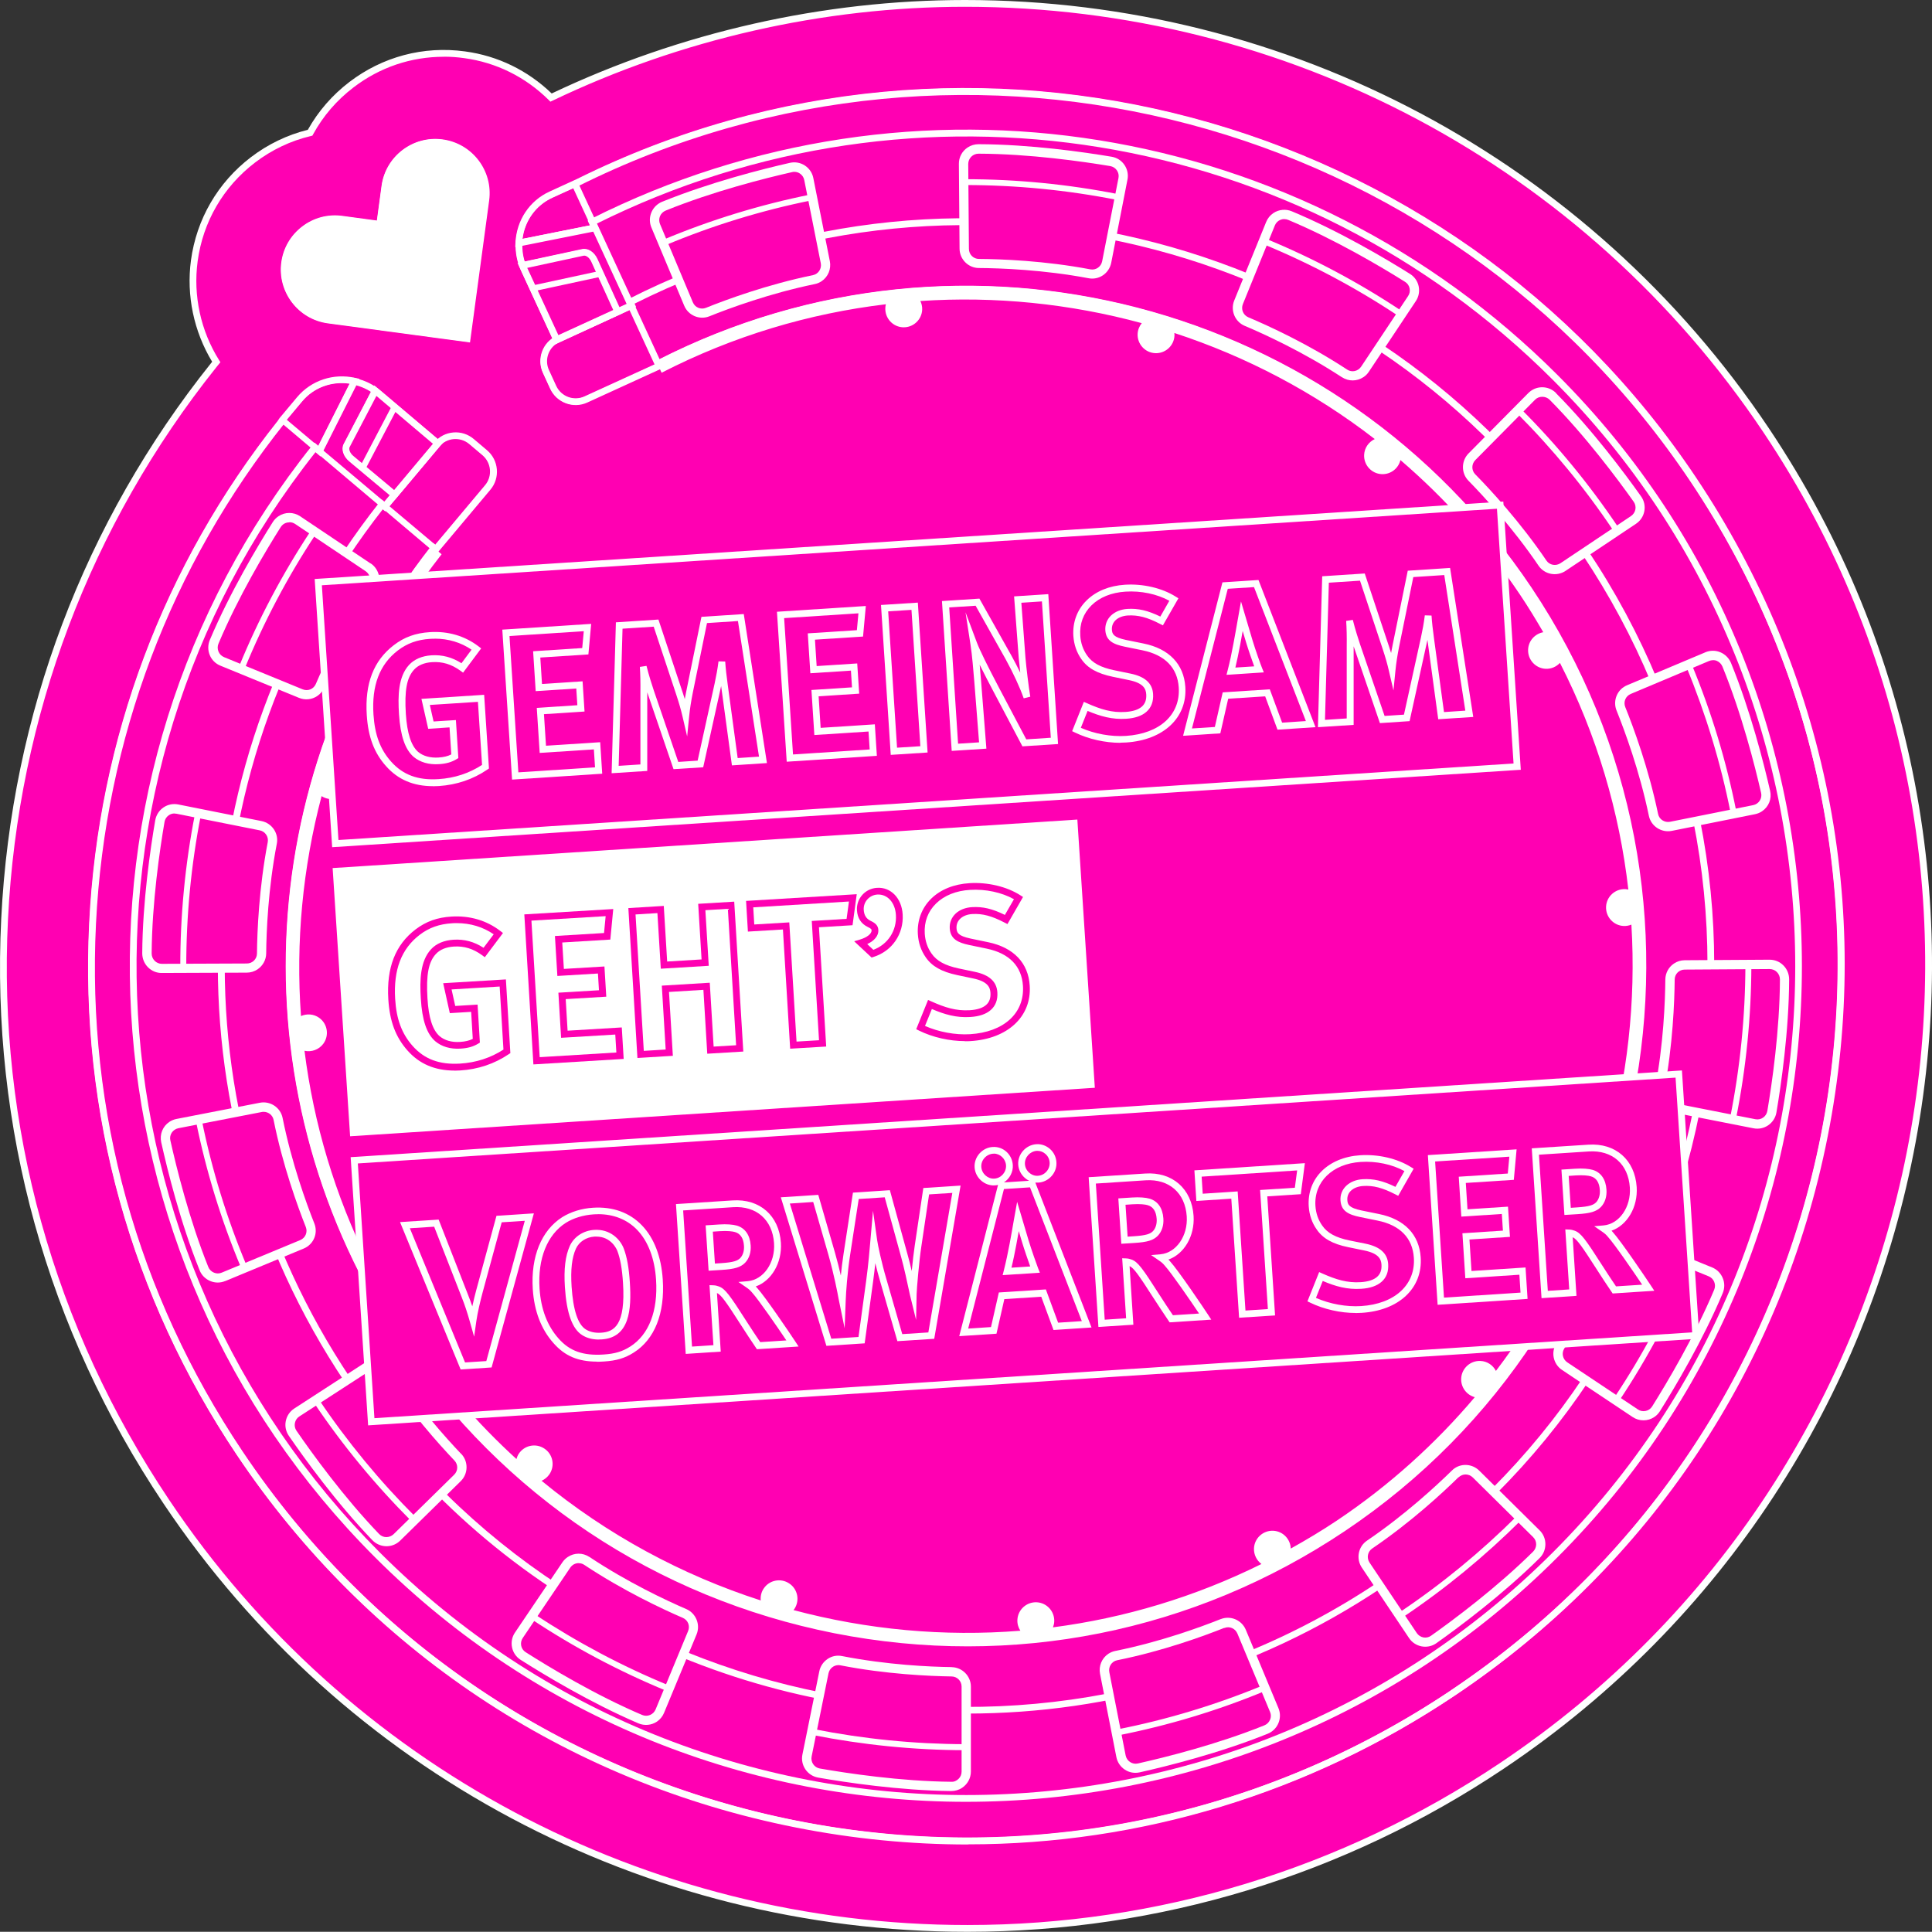 <?xml version="1.0" encoding="UTF-8"?>
<svg id="Ebene_1" data-name="Ebene 1" xmlns="http://www.w3.org/2000/svg" viewBox="0 0 285.24 285.21">
  <rect x="0" y="0" width="285.24" height="285.21" fill="#333333" stroke="none"/>
  <defs>
    <style>
      .cls-1 {
        fill: #ff00b2;
      }

      .cls-2 {
        fill: #fff;
      }
    </style>
  </defs>
  <g id="GemeinsamVorwaertser">
    <g>
      <path id="Zusatz" class="cls-1" d="M260.75,63.53C234.33,24.06,190.11.5,142.48.5c-21.05,0-42.13,4.82-61.11,13.91-3.35-3.32-7.75-5.64-12.77-6.32-1.01-.14-2.04-.21-3.06-.21-4.96,0-9.67,1.6-13.63,4.62-2.55,1.95-4.62,4.36-6.11,7.09-3.04.72-5.9,2.07-8.45,4.02-4.78,3.65-7.85,8.94-8.65,14.9-.73,5.41.55,10.63,3.24,14.93l-.37.46C12.86,77.32,2.18,105.59.68,135.67c-1.53,30.69,6.73,60.44,23.86,86.03,26.42,39.46,70.64,63.02,118.3,63.02h0c28.17,0,55.44-8.3,78.88-23.99,65.12-43.61,82.63-132.06,39.02-197.19Z"/>
      <path class="cls-2" d="M142.85,285.21c-47.83,0-92.21-23.64-118.72-63.24C6.93,196.29-1.35,166.44.18,135.64c1.5-30.18,12.22-58.55,30.99-82.04l.15-.19c-2.71-4.48-3.82-9.78-3.13-14.96.82-6.09,3.96-11.5,8.84-15.23,2.54-1.94,5.38-3.3,8.42-4.06,1.54-2.75,3.6-5.12,6.14-7.06,4.87-3.72,10.93-5.35,17.06-4.51,4.84.65,9.26,2.8,12.8,6.21C100.45,4.77,121.54,0,142.48,0,190.28,0,234.65,23.65,261.17,63.25c43.76,65.35,26.19,154.12-39.16,197.88-23.52,15.75-50.9,24.08-79.16,24.08ZM65.53,8.38c-4.85,0-9.46,1.56-13.33,4.52-2.49,1.9-4.5,4.23-5.97,6.93l-.11.2-.22.05c-2.99.71-5.77,2.03-8.26,3.93-4.67,3.57-7.68,8.74-8.46,14.57-.68,5.07.45,10.26,3.17,14.6l.19.3-.6.74C13.31,77.55,2.67,105.73,1.18,135.69c-1.52,30.58,6.7,60.22,23.78,85.73,26.33,39.32,70.4,62.79,117.88,62.79,28.07,0,55.25-8.27,78.61-23.91,64.89-43.45,82.33-131.6,38.89-196.49h0C234,24.48,189.94,1,142.48,1c-20.91,0-41.97,4.79-60.9,13.86l-.32.15-.25-.25c-3.43-3.4-7.75-5.54-12.49-6.18-1-.14-2-.21-3-.21Z"/>
    </g>
    <g>
      <path id="Herz" class="cls-2" d="M56.82,27.51l-.75,5.6-5.6-.75c-4.11-.55-7.89,2.33-8.44,6.45h0c-.55,4.11,2.33,7.89,6.44,8.44l5.61.75,14.88,2,2.01-14.88.75-5.6c.55-4.11-2.33-7.89-6.44-8.44h0c-4.11-.55-7.89,2.33-8.44,6.44Z"/>
      <path class="cls-2" d="M69.38,50.56l-20.98-2.82c-4.37-.59-7.46-4.63-6.87-9,.28-2.12,1.38-4,3.08-5.3,1.7-1.3,3.8-1.86,5.93-1.57l5.1.69.69-5.11c.59-4.38,4.64-7.46,9.01-6.87,4.39.59,7.47,4.63,6.88,9.01l-2.83,20.98ZM49.45,32.79c-1.53,0-3,.5-4.24,1.44-1.49,1.14-2.45,2.79-2.69,4.64-.51,3.83,2.19,7.36,6.01,7.88l19.99,2.69,2.7-19.99c.25-1.86-.24-3.7-1.37-5.19-1.14-1.49-2.78-2.45-4.64-2.7-3.84-.51-7.38,2.18-7.89,6.01l-.82,6.1-6.09-.82c-.32-.04-.63-.06-.95-.06Z"/>
    </g>
    <g id="Tram">
      <g>
        <path class="cls-1" d="M249.97,70.78C213.38,16.12,142.32-1.59,85,27.11v-.02s-3.66,1.67-3.66,1.67c-2.77,1.27-4.59,3.98-4.74,7.08v.06s11.22-2.24,11.22-2.24l5.31,11.5-10.77,4.92c-1.82.83-2.61,2.99-1.77,4.82l1.06,2.31c.84,1.83,3.01,2.64,4.83,1.8l10.89-4.98-.16-.35c44.49-22.79,99.97-9.18,128.47,33.37,30.7,45.85,18.42,107.92-27.43,138.62-45.85,30.7-107.92,18.42-138.62-27.43-24.69-36.87-21.56-84.2,4.43-117.3l.25.21,7.7-9.18c1.29-1.53,1.08-3.83-.46-5.13l-1.94-1.64c-1.54-1.3-3.83-1.11-5.12.42l-7.66,9.13-9.67-8.13,5.2-10.33h-.05c-3.03-.69-6.13.34-8.09,2.68l-2.58,3.08.04.03C7.52,104.89,3.24,166.54,35.35,214.49c39.68,59.27,119.9,75.14,179.17,35.46,59.27-39.68,75.14-119.9,35.46-179.17Z"/>
        <path class="cls-2" d="M142.93,272.32c-8.45,0-16.96-.83-25.44-2.51-33.97-6.72-63.29-26.27-82.56-55.05-15.63-23.34-23.15-50.46-21.77-78.43,1.35-27.27,10.98-52.91,27.84-74.19h0s.28-.42.28-.42l2.58-3.08c2.08-2.48,5.37-3.58,8.58-2.85l.63.14-.23.58-5.03,9.98,8.98,7.56,7.34-8.75c.71-.84,1.7-1.36,2.79-1.45,1.1-.1,2.18.25,3.03.97l1.94,1.64c1.75,1.47,1.98,4.09.52,5.83l-8.02,9.56-.24-.2c-26.35,33.91-28.01,80.58-4.09,116.3,14.77,22.07,37.26,37.06,63.31,42.21,26.05,5.16,52.55-.14,74.62-14.92,22.07-14.78,37.06-37.26,42.21-63.31s-.14-52.55-14.92-74.62c-27.96-41.76-82.65-56.08-127.39-33.43l.17.36-11.35,5.19c-2.07.95-4.53.03-5.49-2.05l-1.06-2.31c-.47-1.01-.51-2.14-.13-3.18.38-1.03,1.14-1.85,2.14-2.31l10.31-4.71-4.94-10.68-11.47,2.29.03-.64c.16-3.34,2.09-6.22,5.04-7.56l4.1-1.88h0c58.09-28.79,129.01-9.9,165.15,44.08,19.27,28.78,26.18,63.33,19.45,97.3-6.72,33.97-26.27,63.29-55.05,82.56-21.6,14.46-46.45,21.96-71.86,21.96ZM42.3,62.05l-.21.34c-16.92,21.19-26.57,46.78-27.92,74-1.38,27.76,6.09,54.67,21.6,77.83,19.12,28.55,48.21,47.95,81.92,54.62,33.71,6.67,68-.18,96.55-19.3,28.55-19.12,47.95-48.21,54.62-81.92,6.67-33.71-.18-68-19.3-96.55C213.6,17.36,142.96-1.34,85.23,27.55l-.46.23-.02-.04-3.2,1.46c-2.43,1.11-4.07,3.4-4.4,6.06l10.96-2.19,5.69,12.31-11.22,5.13c-.76.35-1.33.96-1.62,1.74-.29.79-.26,1.64.1,2.41l1.06,2.31c.73,1.58,2.6,2.27,4.16,1.56l10.44-4.77-.15-.33.43-.22c45.27-23.19,100.78-8.77,129.11,33.54,30.81,46.01,18.44,108.5-27.57,139.31-22.29,14.92-49.05,20.27-75.37,15.07-26.31-5.21-49.02-20.35-63.95-42.64-24.26-36.23-22.47-83.6,4.45-117.88l.32-.41.26.22,7.37-8.79c1.11-1.32.93-3.31-.4-4.43l-1.94-1.64c-.64-.54-1.46-.8-2.3-.73-.83.07-1.58.46-2.11,1.1l-7.98,9.52-10.36-8.71,5.08-10.09c-2.69-.39-5.31.59-7.01,2.63l-2.32,2.77Z"/>
      </g>
      <g>
        <path class="cls-1" d="M229.61,55.71c-38.47-38.48-96.09-46.1-142.18-22.91l.39.85-11.18,2.24c-.05,1.27.15,2.57.72,3.81l4.83,10.47c.06-.03.11-.07.17-.1l10.89-4.98-.22-.48c48.87-24.81,109.68-9.8,140.94,36.88,33.77,50.43,20.26,118.69-30.17,152.46-50.43,33.77-118.69,20.26-152.46-30.17-27.22-40.65-23.7-92.88,5.09-129.3l.37.31,7.7-9.18c.04-.05.1-.09.14-.14l-8.81-7.45c-1.04-.88-2.24-1.42-3.48-1.71l-5.18,10.29-.67-.56C7.97,114.32,11.03,184.85,55.72,229.56c48.01,48.02,125.85,48.03,173.87.02,48.02-48.01,48.03-125.85.02-173.87Z"/>
        <path class="cls-2" d="M142.66,266.02c-31.62,0-63.23-12.04-87.3-36.11C10.89,185.42,6.91,114.85,46.11,65.74l.32-.4.58.49,5.08-10.08.38.09c1.41.32,2.65.93,3.69,1.81l9.21,7.79-.45.47-8.05,9.59-.36-.3c-29.25,37.35-31.18,88.84-4.75,128.31,33.56,50.12,101.65,63.6,151.77,30.04,24.28-16.26,40.78-41,46.45-69.67s-.16-57.82-16.42-82.11c-30.66-45.79-90.72-61.62-139.87-36.94l.23.5-11.96,5.52-5.06-10.95c-.57-1.24-.83-2.6-.77-4.04l.02-.39,10.94-2.19-.33-.71.43-.22c47.66-23.98,105.03-14.73,142.76,23.01,48.12,48.14,48.11,126.45-.02,174.57-24.06,24.06-55.67,36.08-87.27,36.09ZM46.57,66.77c-38.54,48.69-34.5,118.43,9.5,162.43,23.87,23.88,55.23,35.82,86.59,35.82,31.35,0,62.7-11.93,86.57-35.79,47.75-47.73,47.76-125.41.02-173.16-37.31-37.32-93.98-46.54-141.17-23.04l.45.98-11.41,2.28c0,1.14.23,2.21.68,3.19l4.62,10,10.16-4.65-.21-.46.43-.22c49.68-25.23,110.55-9.3,141.59,37.05,16.41,24.5,22.29,53.93,16.56,82.86-5.72,28.93-22.37,53.89-46.88,70.3-18.82,12.6-40.15,18.63-61.26,18.63-35.63,0-70.63-17.18-91.9-48.94-26.76-39.97-24.71-92.17,5.12-129.89l.32-.41.38.32,7.18-8.56-8.41-7.11c-.82-.7-1.79-1.2-2.89-1.51l-5.29,10.5-.76-.64Z"/>
      </g>
      <g id="Fenster">
        <path class="cls-1" d="M47.07,101.19c1.23-2.87,3.93-8.75,7.73-14.51.6-.91.34-2.14-.57-2.75l-10.4-6.97c-.94-.63-2.2-.37-2.81.59-1.99,3.15-6.24,10.19-9.23,17.28-.44,1.03.04,2.23,1.08,2.65l11.6,4.75c1.01.42,2.17-.05,2.6-1.05Z"/>
        <path class="cls-2" d="M45.25,102.9c-.32,0-.65-.06-.97-.19l-11.6-4.75c-.62-.26-1.11-.74-1.36-1.36-.26-.63-.26-1.32.01-1.95,2.95-7,7.08-13.88,9.27-17.36.36-.57.93-.97,1.59-1.11.67-.14,1.35,0,1.92.37l10.4,6.97c1.14.76,1.46,2.31.71,3.44-3.76,5.69-6.43,11.48-7.69,14.43h0c-.41.95-1.31,1.51-2.28,1.51ZM42.71,77.12c-.1,0-.21.01-.31.03-.4.08-.73.32-.95.66-2.18,3.45-6.27,10.28-9.19,17.21-.16.38-.16.8,0,1.18.15.37.44.66.82.82l11.6,4.75c.77.32,1.62-.03,1.95-.79h0c1.27-2.98,3.97-8.83,7.78-14.59.45-.68.25-1.6-.43-2.06l-10.4-6.97c-.25-.17-.54-.26-.84-.26Z"/>
        <path class="cls-1" d="M45.61,180.98c-1.15-2.91-3.38-8.97-4.74-15.74-.22-1.07-1.27-1.76-2.34-1.55l-12.29,2.39c-1.11.22-1.82,1.29-1.58,2.39.81,3.64,2.75,11.62,5.63,18.77.42,1.04,1.6,1.55,2.64,1.12l11.58-4.8c1.01-.42,1.5-1.56,1.1-2.58Z"/>
        <path class="cls-2" d="M32.17,189.01c-.33,0-.66-.07-.97-.2-.63-.26-1.11-.76-1.37-1.39-2.84-7.06-4.76-14.84-5.65-18.85-.15-.66-.02-1.34.35-1.9.37-.57.95-.96,1.62-1.09l12.29-2.39c1.35-.26,2.66.61,2.93,1.94,1.34,6.69,3.53,12.68,4.71,15.66.5,1.26-.12,2.7-1.37,3.22l-11.58,4.8c-.31.13-.63.19-.96.19ZM38.92,164.15c-.1,0-.19,0-.29.03l-12.29,2.39c-.4.08-.75.31-.98.65-.22.34-.3.74-.21,1.14.89,3.98,2.79,11.7,5.6,18.69.15.38.45.68.83.84.37.16.78.16,1.16,0l11.58-4.8c.77-.32,1.13-1.17.83-1.93h0c-1.19-3.01-3.4-9.06-4.76-15.83-.14-.7-.77-1.18-1.47-1.18Z"/>
        <path class="cls-1" d="M38.43,140.77c.03-3.13.28-9.58,1.59-16.36.21-1.07-.51-2.11-1.58-2.32l-12.28-2.45c-1.11-.22-2.18.51-2.37,1.62-.63,3.68-1.86,11.8-1.91,19.5,0,1.12.89,2.04,2.01,2.03l12.53-.05c1.09,0,1.98-.87,2-1.97Z"/>
        <path class="cls-2" d="M23.89,143.29c-.67,0-1.3-.26-1.77-.73-.48-.48-.74-1.12-.74-1.8.05-7.6,1.22-15.53,1.91-19.58.11-.67.48-1.25,1.04-1.63.56-.39,1.24-.53,1.91-.39l12.28,2.45c1.35.27,2.23,1.57,1.97,2.91-1.29,6.7-1.54,13.07-1.58,16.27h0c-.01,1.38-1.11,2.46-2.49,2.46l-12.54.05h-.01ZM25.76,120.1c-.3,0-.6.09-.85.27-.33.23-.56.58-.62.98-.69,4.02-1.85,11.89-1.9,19.42,0,.41.16.8.45,1.09.28.28.66.44,1.06.44h0l12.54-.05c.83,0,1.49-.65,1.5-1.47.03-3.24.29-9.68,1.59-16.45.15-.8-.38-1.58-1.19-1.74l-12.28-2.45c-.1-.02-.2-.03-.3-.03Z"/>
        <path class="cls-1" d="M101.01,238.4c-2.87-1.24-8.73-3.96-14.48-7.79-.91-.61-2.14-.35-2.75.56l-7.01,10.38c-.63.93-.38,2.2.58,2.81,3.15,2,10.16,6.27,17.25,9.3,1.03.44,2.23-.03,2.66-1.07l4.8-11.58c.42-1.01-.04-2.17-1.04-2.6Z"/>
        <path class="cls-2" d="M95.39,254.31c-.34,0-.68-.07-1-.21-6.99-2.98-13.85-7.13-17.32-9.34-.57-.36-.96-.93-1.1-1.59-.14-.67,0-1.35.38-1.92l7.01-10.38c.77-1.14,2.31-1.45,3.44-.7,5.68,3.78,11.46,6.48,14.4,7.75,1.24.54,1.83,2,1.31,3.25l-4.8,11.58c-.26.62-.74,1.1-1.37,1.36-.31.12-.63.19-.95.19ZM85.44,230.78c-.48,0-.96.23-1.25.67l-7.01,10.38c-.23.34-.31.75-.23,1.15.08.4.32.73.66.95,3.44,2.19,10.25,6.31,17.18,9.26.38.16.8.17,1.18.01.37-.15.66-.44.82-.81l4.8-11.58c.32-.77-.02-1.62-.78-1.95h0c-2.97-1.28-8.81-4.01-14.56-7.83-.25-.17-.53-.24-.81-.24Z"/>
        <path class="cls-1" d="M67.47,215.28c-2.16-2.26-6.49-7.06-10.28-12.83-.6-.91-1.84-1.15-2.75-.56l-10.5,6.81c-.95.61-1.21,1.88-.57,2.81,2.11,3.07,6.9,9.75,12.24,15.3.78.81,2.06.84,2.86.05l8.94-8.78c.78-.77.81-2.01.06-2.8Z"/>
        <path class="cls-2" d="M57.07,227.94h-.04c-.68,0-1.31-.29-1.79-.78-5.26-5.47-9.96-11.98-12.29-15.36-.38-.56-.52-1.23-.39-1.9.13-.67.52-1.24,1.1-1.62l10.5-6.81c1.15-.75,2.7-.43,3.44.71,3.75,5.7,8.01,10.44,10.22,12.76.93.98.9,2.55-.07,3.5l-8.94,8.78c-.47.46-1.09.72-1.75.72ZM55.53,202.07c-.28,0-.57.08-.83.24l-10.5,6.81c-.35.22-.58.57-.66.97-.08.4,0,.8.23,1.14,2.31,3.36,6.97,9.81,12.19,15.24.29.3.67.47,1.08.47.38,0,.78-.15,1.07-.43l8.94-8.78c.59-.58.61-1.5.04-2.1h0c-2.23-2.34-6.54-7.13-10.34-12.9-.28-.43-.75-.66-1.24-.66Z"/>
        <path class="cls-1" d="M104.41,45.91c2.9-1.17,8.96-3.41,15.72-4.8,1.07-.22,1.75-1.28,1.54-2.35l-2.44-12.28c-.22-1.11-1.3-1.82-2.4-1.57-3.64.83-11.61,2.8-18.74,5.71-1.04.42-1.54,1.61-1.11,2.64l4.85,11.56c.42,1.01,1.57,1.5,2.58,1.09Z"/>
        <path class="cls-2" d="M103.69,46.55c-.98,0-1.91-.58-2.31-1.54l-4.85-11.56c-.26-.62-.26-1.3,0-1.92.26-.63.75-1.11,1.38-1.37,7.04-2.87,14.81-4.82,18.82-5.73.66-.15,1.34-.03,1.91.34.57.37.96.95,1.1,1.62l2.44,12.28c.27,1.35-.6,2.66-1.93,2.94-6.68,1.37-12.67,3.58-15.64,4.78h0c-.3.12-.61.18-.92.18ZM117.28,25.37c-.11,0-.22.01-.33.04-3.98.9-11.69,2.84-18.67,5.68-.38.16-.68.45-.84.83-.15.37-.15.78,0,1.15l4.85,11.56c.32.77,1.17,1.12,1.93.82h0c3-1.21,9.05-3.44,15.81-4.83.79-.16,1.31-.95,1.15-1.76l-2.44-12.28c-.08-.4-.31-.75-.66-.97-.24-.16-.52-.24-.81-.24Z"/>
        <path class="cls-1" d="M144.53,38.73c3.13.02,9.58.24,16.37,1.53,1.07.2,2.11-.52,2.32-1.59l2.4-12.29c.22-1.11-.51-2.17-1.63-2.36-3.68-.62-11.8-1.81-19.51-1.84-1.12,0-2.04.9-2.03,2.02l.1,12.53c0,1.09.88,1.98,1.98,1.99Z"/>
        <path class="cls-2" d="M161.26,40.79c-.15,0-.3-.01-.46-.04-6.7-1.27-13.08-1.5-16.28-1.52h0c-1.35,0-2.46-1.12-2.47-2.48l-.1-12.53c0-.67.25-1.31.73-1.78.48-.48,1.11-.74,1.79-.74h0c7.6.02,15.53,1.16,19.59,1.84.67.11,1.25.48,1.63,1.04.39.56.53,1.24.4,1.91l-2.41,12.29c-.23,1.19-1.28,2.03-2.44,2.03ZM144.53,38.23c3.24.02,9.68.25,16.46,1.54.81.15,1.57-.39,1.73-1.19l2.41-12.29c.08-.4,0-.81-.24-1.15-.23-.33-.58-.55-.98-.62-4.02-.67-11.9-1.81-19.43-1.83h0c-.41,0-.8.16-1.09.45-.28.29-.44.67-.44,1.07l.1,12.53c0,.83.66,1.49,1.48,1.49h0Z"/>
        <path class="cls-1" d="M184.1,47.3c2.88,1.22,8.76,3.9,14.53,7.69.91.6,2.14.33,2.75-.58l6.93-10.42c.62-.94.36-2.2-.6-2.8-3.16-1.98-10.21-6.2-17.31-9.18-1.04-.43-2.23.05-2.65,1.09l-4.72,11.61c-.41,1.01.05,2.17,1.06,2.59Z"/>
        <path class="cls-2" d="M199.7,55.81c-.46,0-.93-.13-1.35-.4-5.71-3.74-11.5-6.4-14.45-7.65-1.25-.53-1.84-1.98-1.33-3.24l4.72-11.61c.25-.62.73-1.11,1.36-1.37.63-.26,1.32-.26,1.95,0,7.01,2.93,13.9,7.03,17.38,9.21.57.36.97.92,1.11,1.59.14.67.01,1.35-.36,1.92l-6.93,10.42c-.48.73-1.28,1.12-2.09,1.12ZM189.61,32.34c-.2,0-.4.04-.58.12-.37.15-.66.45-.81.82l-4.72,11.61c-.31.77.04,1.62.79,1.95h0c2.98,1.26,8.84,3.94,14.61,7.73.68.45,1.6.25,2.06-.44l6.93-10.42c.23-.34.31-.75.22-1.15-.08-.4-.32-.73-.67-.95-3.46-2.17-10.29-6.23-17.24-9.14-.19-.08-.39-.12-.59-.12Z"/>
        <path class="cls-1" d="M217.44,70.37c2.19,2.23,6.59,6.97,10.46,12.68.61.9,1.85,1.13,2.76.52l10.41-6.96c.94-.63,1.18-1.9.53-2.82-2.16-3.04-7.04-9.65-12.46-15.12-.79-.8-2.07-.81-2.86-.01l-8.82,8.91c-.77.78-.78,2.02-.02,2.8Z"/>
        <path class="cls-2" d="M229.55,84.42c-.8,0-1.58-.38-2.05-1.08-3.83-5.65-8.16-10.33-10.41-12.61h0c-.95-.97-.94-2.54.02-3.5l8.82-8.91c.95-.96,2.62-.95,3.57.01,5.35,5.41,10.13,11.83,12.51,15.19.39.55.54,1.22.42,1.89-.12.67-.51,1.25-1.07,1.63l-10.41,6.96c-.43.29-.92.42-1.4.42ZM217.8,70.02c2.27,2.31,6.65,7.04,10.52,12.75.45.67,1.38.84,2.07.38l10.41-6.96c.34-.23.57-.58.65-.98.07-.4-.02-.8-.25-1.13-2.36-3.33-7.11-9.71-12.41-15.06-.58-.58-1.58-.59-2.15-.01l-8.82,8.91c-.58.59-.59,1.51-.02,2.1h0Z"/>
        <path class="cls-1" d="M239.48,104.58c1.17,2.9,3.43,8.95,4.82,15.72.22,1.07,1.28,1.75,2.35,1.54l12.28-2.46c1.11-.22,1.81-1.3,1.56-2.4-.83-3.64-2.82-11.61-5.73-18.74-.42-1.04-1.61-1.54-2.64-1.1l-11.55,4.86c-1.01.42-1.5,1.57-1.09,2.58Z"/>
        <path class="cls-2" d="M246.26,122.37c-1.16,0-2.2-.81-2.45-1.97-1.38-6.67-3.6-12.66-4.8-15.63h0c-.51-1.25.1-2.7,1.36-3.23l11.55-4.86c.62-.26,1.3-.26,1.92,0,.63.26,1.12.75,1.37,1.38,2.87,7.03,4.84,14.81,5.76,18.81.15.66.03,1.34-.34,1.91-.37.57-.94.96-1.62,1.1l-12.28,2.46c-.17.03-.33.05-.49.05ZM252.9,97.47c-.2,0-.39.04-.58.12l-11.55,4.86c-.77.32-1.12,1.17-.82,1.93h0c1.21,3,3.45,9.05,4.85,15.8.16.79.95,1.3,1.76,1.15l12.28-2.46c.4-.08.75-.32.97-.66.22-.34.29-.75.2-1.14-.91-3.98-2.86-11.69-5.71-18.66-.16-.38-.45-.68-.83-.84-.18-.08-.38-.11-.57-.11Z"/>
        <path class="cls-1" d="M246.75,144.63c-.03,3.13-.26,9.58-1.55,16.37-.2,1.07.51,2.11,1.59,2.32l12.28,2.42c1.11.22,2.17-.51,2.36-1.62.62-3.68,1.83-11.8,1.87-19.5,0-1.12-.9-2.04-2.02-2.03l-12.53.08c-1.09,0-1.98.88-1.99,1.97Z"/>
        <path class="cls-2" d="M259.46,166.28c-.16,0-.33-.02-.5-.05l-12.28-2.42c-1.35-.26-2.23-1.57-1.98-2.9,1.28-6.7,1.52-13.08,1.54-16.28h0c.01-1.35,1.13-2.46,2.49-2.47l12.53-.08h.02c.67,0,1.29.26,1.77.73.48.48.74,1.12.74,1.8-.03,7.6-1.19,15.54-1.87,19.59-.11.67-.48,1.25-1.04,1.63-.42.29-.91.44-1.42.44ZM247.25,144.63c-.03,3.24-.27,9.68-1.56,16.46-.15.8.38,1.57,1.19,1.73l12.28,2.42c.41.08.81,0,1.15-.24.33-.23.55-.58.62-.98.68-4.02,1.83-11.89,1.86-19.42,0-.41-.16-.8-.45-1.09-.29-.29-.65-.43-1.07-.44l-12.53.08c-.83,0-1.49.65-1.49,1.48h0Z"/>
        <path class="cls-1" d="M238.25,184.28c-1.22,2.88-3.91,8.75-7.71,14.52-.6.91-.33,2.14.58,2.75l10.42,6.95c.94.63,2.2.36,2.8-.59,1.98-3.16,6.22-10.2,9.2-17.3.43-1.03-.05-2.23-1.09-2.65l-11.61-4.73c-1.01-.41-2.17.05-2.6,1.06Z"/>
        <path class="cls-2" d="M242.64,209.34c-.49,0-.97-.14-1.39-.42l-10.42-6.95c-1.14-.76-1.46-2.3-.72-3.44,3.75-5.7,6.41-11.5,7.67-14.44.54-1.27,1.96-1.85,3.24-1.33l11.61,4.73c.62.25,1.11.74,1.36,1.36.26.63.26,1.32,0,1.95-2.94,7-7.05,13.89-9.24,17.37-.36.57-.92.97-1.59,1.11-.18.04-.35.06-.53.06ZM240.08,183.57c-.58,0-1.12.34-1.37.91h0c-1.27,2.98-3.96,8.83-7.75,14.6-.45.68-.25,1.6.44,2.06l10.42,6.95c.34.23.75.31,1.15.22.4-.08.73-.32.95-.66,2.17-3.46,6.25-10.29,9.16-17.23.16-.38.16-.8,0-1.18-.15-.37-.45-.66-.82-.81l-11.61-4.73c-.19-.08-.39-.12-.58-.12Z"/>
        <path class="cls-1" d="M214.98,217.75c-2.23,2.19-6.96,6.59-12.68,10.47-.9.61-1.13,1.85-.52,2.76l6.97,10.4c.63.94,1.9,1.18,2.82.53,3.04-2.16,9.65-7.04,15.12-12.46.8-.79.81-2.07,0-2.86l-8.91-8.81c-.78-.77-2.02-.78-2.8-.02Z"/>
        <path class="cls-2" d="M210.43,242.77c-.15,0-.3-.01-.46-.04-.67-.12-1.25-.5-1.63-1.07l-6.97-10.4c-.76-1.14-.47-2.69.65-3.45,5.65-3.83,10.32-8.17,12.61-10.41h0c.96-.95,2.54-.94,3.5.02l8.91,8.81c.48.47.74,1.1.74,1.78,0,.68-.27,1.32-.75,1.8-5.4,5.35-11.83,10.14-15.18,12.52-.43.3-.92.46-1.44.46ZM215.33,218.1c-2.31,2.27-7.03,6.65-12.75,10.53-.67.46-.84,1.38-.38,2.07l6.97,10.4c.23.34.58.57.98.65.4.07.8-.01,1.13-.25,3.33-2.36,9.71-7.11,15.06-12.41.29-.29.46-.68.46-1.09,0-.4-.16-.78-.45-1.06l-8.91-8.81c-.59-.58-1.51-.59-2.1-.01h0Z"/>
        <path class="cls-1" d="M180.57,239.88c-2.9,1.16-8.97,3.39-15.74,4.76-1.07.22-1.76,1.27-1.55,2.34l2.41,12.29c.22,1.11,1.3,1.82,2.4,1.57,3.64-.82,11.62-2.77,18.76-5.65,1.04-.42,1.55-1.6,1.12-2.64l-4.82-11.57c-.42-1.01-1.56-1.5-2.58-1.1Z"/>
        <path class="cls-2" d="M167.64,261.39c-.48,0-.94-.14-1.35-.41-.57-.37-.96-.95-1.09-1.62l-2.41-12.29c-.26-1.35.61-2.66,1.94-2.93,6.69-1.35,12.68-3.54,15.65-4.73h0c1.26-.5,2.7.11,3.23,1.37l4.82,11.57c.26.62.26,1.3,0,1.92-.26.63-.76,1.11-1.39,1.37-7.05,2.85-14.83,4.78-18.84,5.68-.18.04-.37.06-.55.06ZM180.75,240.34h0c-3.01,1.2-9.06,3.42-15.82,4.78-.79.16-1.31.95-1.15,1.76l2.41,12.29c.08.4.31.75.66.98.34.22.74.3,1.14.21,3.98-.89,11.7-2.81,18.68-5.63.38-.15.68-.45.84-.83.16-.37.16-.78,0-1.15l-4.82-11.57c-.32-.77-1.17-1.13-1.93-.82Z"/>
        <path class="cls-1" d="M140.52,247.02c-3.13-.04-9.58-.31-16.36-1.64-1.07-.21-2.11.5-2.33,1.57l-2.49,12.27c-.22,1.1.5,2.18,1.61,2.37,3.67.64,11.79,1.9,19.49,1.97,1.12.01,2.04-.89,2.04-2.01v-12.54c0-1.09-.88-1.99-1.97-2Z"/>
        <path class="cls-2" d="M140.47,264.07h-.03c-7.61-.07-15.53-1.27-19.58-1.98-.67-.12-1.25-.49-1.63-1.05-.38-.56-.52-1.24-.38-1.92l2.49-12.27c.27-1.34,1.58-2.23,2.91-1.96,6.7,1.32,13.07,1.59,16.27,1.63h0c1.35.02,2.45,1.14,2.45,2.5v12.54c0,.67-.25,1.3-.73,1.78-.48.47-1.11.73-1.78.73ZM123.78,245.84c-.69,0-1.31.5-1.46,1.21l-2.49,12.27c-.08.4,0,.81.23,1.15.23.33.57.56.97.63,4.01.7,11.88,1.89,19.41,1.96.42.03.8-.15,1.09-.44.29-.28.44-.66.44-1.07v-12.54c0-.83-.65-1.49-1.48-1.5-3.23-.05-9.67-.32-16.45-1.65-.09-.02-.19-.03-.28-.03Z"/>
        <path id="FensterKopfL" class="cls-1" d="M64.62,65.48l-6.37,7.59-6.39-5.34c-.68-.56-.97-1.39-.68-1.94l4.24-8.11,9.21,7.8Z"/>
        <path class="cls-2" d="M58.31,73.77l-6.77-5.66c-.86-.72-1.2-1.79-.81-2.55l4.53-8.66,10.06,8.52-7.01,8.35ZM55.57,58.46l-3.95,7.55c-.15.29.02.88.56,1.32l6.01,5.02,5.73-6.83-8.35-7.07Z"/>
        <path id="FensterKopfR" class="cls-1" d="M82.2,50.14l9.01-4.12-3.45-7.58c-.36-.8-1.08-1.3-1.69-1.18l-8.94,1.93,5.07,10.95Z"/>
        <path class="cls-2" d="M81.95,50.8l-5.54-11.97,9.55-2.06c.84-.18,1.79.44,2.25,1.46l3.66,8.03-9.92,4.53ZM77.84,39.55l4.6,9.93,8.1-3.71-3.24-7.13c-.29-.64-.81-.96-1.13-.89l-8.33,1.8Z"/>
      </g>
    </g>
    <g id="Umrandung">
      <path class="cls-2" d="M250.32,70.52C214.05,16.35,142.82-2.46,84.63,26.78l-.36.18-3.1,1.43c-4.33,1.98-6.21,7.12-4.21,11.47l4.67,10.12c-1.63,1.08-2.29,3.22-1.44,5.07l1.07,2.33c.94,2.03,3.35,2.93,5.38,1.99l10.77-4.92.27.58c10.57-5.43,21.79-8.76,33.11-10.11-.05.18-.07.36-.08.55-.07,1.5,1.09,2.78,2.59,2.85s2.78-1.09,2.85-2.59c.02-.46-.08-.9-.27-1.29,11.03-.74,22.09.39,32.69,3.27-.35.43-.58.98-.61,1.58-.07,1.5,1.09,2.78,2.59,2.85s2.78-1.09,2.85-2.59c0-.13,0-.26-.02-.39,10.58,3.46,20.61,8.71,29.59,15.66-.88.42-1.52,1.28-1.57,2.33,0,0,0,0,0,0s0,0,0,0c-.07,1.5,1.09,2.78,2.59,2.85,1.33.06,2.47-.83,2.77-2.08,6.62,5.68,12.6,12.33,17.69,19.93,1.21,1.8,2.32,3.64,3.4,5.49-1.22.22-2.18,1.25-2.24,2.55-.07,1.5,1.09,2.78,2.59,2.85.83.04,1.58-.31,2.11-.87,5.47,10.69,8.79,22.02,10.1,33.47-.14-.03-.29-.06-.44-.07-1.5-.07-2.78,1.09-2.85,2.59s1.09,2.78,2.59,2.85c.41.02.8-.06,1.15-.2.69,11.37-.59,22.75-3.74,33.63-.45-.39-1.01-.64-1.65-.67-1.5-.07-2.78,1.09-2.85,2.59-.07,1.5,1.09,2.78,2.59,2.85.14,0,.27,0,.4-.02-3.39,9.8-8.34,19.1-14.75,27.51-.43-.83-1.27-1.43-2.28-1.47-1.5-.07-2.78,1.09-2.85,2.59-.06,1.3.8,2.43,2.01,2.76-5.77,6.82-12.55,12.98-20.34,18.2-2.24,1.5-4.52,2.86-6.83,4.15-.05-1.4-1.15-2.56-2.58-2.63-1.5-.07-2.78,1.09-2.85,2.59-.04.94.4,1.79,1.1,2.32-9.87,4.89-20.27,7.98-30.78,9.35.1-.27.18-.55.19-.85.07-1.5-1.09-2.78-2.59-2.85s-2.78,1.09-2.85,2.59c-.03.59.14,1.15.44,1.61-11.29.91-22.63-.15-33.5-3.05.05-.06.1-.11.14-.17.83-1.26.48-2.95-.78-3.77-1.26-.83-2.95-.48-3.77.78-.35.53-.48,1.15-.42,1.74-11.66-3.76-22.67-9.69-32.36-17.67.46-.2.88-.54,1.18-.99.83-1.26.48-2.95-.78-3.77-1.26-.83-2.95-.48-3.77.78-.16.24-.26.5-.34.77-5.74-5.24-10.96-11.22-15.47-17.96-1.43-2.13-2.75-4.3-3.99-6.5.75-.07,1.48-.44,1.96-1.11.88-1.22.61-2.92-.61-3.8-1.17-.85-2.78-.62-3.69.49-5.01-10.06-8.14-20.67-9.49-31.39,1.03.22,2.13-.16,2.79-1.06.88-1.22.61-2.92-.61-3.8-.81-.59-1.84-.65-2.7-.27-.8-10.94.26-21.92,3.04-32.47,1.21.78,2.82.49,3.68-.69.88-1.22.61-2.92-.61-3.8-.49-.35-1.05-.51-1.61-.51,3.53-11,8.98-21.42,16.26-30.71l-.53-.45,7.65-9.11c1.44-1.72,1.22-4.27-.49-5.72l-1.96-1.66c-1.55-1.31-3.79-1.25-5.27.04l-8.51-7.2c-3.65-3.09-9.12-2.64-12.17,1.01l-2.28,2.7-.28.35c-17.05,21.35-26.79,47.12-28.15,74.55-1.39,27.97,6.13,55.08,21.76,78.42,39.75,59.37,120.4,75.33,179.77,35.58,59.37-39.75,75.33-120.4,35.58-179.77ZM81.53,29.17l3.09-1.41,2.57,5.56-10.09,2.02c.3-2.61,1.88-5,4.44-6.17ZM77.03,36.22l10.52-2.1,4.99,10.8-1.13.52-3.27-7.19c-.45-.99-1.36-1.59-2.17-1.42l-8.53,1.81c-.26-.8-.4-1.6-.4-2.41ZM77.74,39.5s-.01-.03-.02-.05l8.43-1.78c.35-.07.9.25,1.2.93l.69,1.51-9.12,1.97-1.19-2.58ZM79.3,42.89l9.11-1.97,2.22,4.87-8.25,3.77-3.08-6.67ZM86.29,58.58c-1.6.73-3.51.02-4.26-1.59l-1.06-2.3c-.74-1.61-.04-3.52,1.56-4.25l10.37-4.74,3.76,8.15-10.37,4.74ZM64.82,65.88c1.13-1.35,3.16-1.52,4.51-.37l1.94,1.64c1.36,1.15,1.54,3.18.4,4.53l-7.37,8.78-6.87-5.78,7.38-8.8ZM64.01,65.5l-5.83,6.95-4.1-3.43,4.33-8.26,5.61,4.74ZM55.55,58.34l2.17,1.84-4.33,8.26-1.27-1.07c-.57-.47-.74-1.09-.58-1.41l3.96-7.65s.03.02.05.03ZM54.79,57.82l-4.01,7.74c-.38.73-.04,1.77.79,2.47l6.06,5.07-.85,1.02-9.08-7.64,4.88-9.69c.78.21,1.51.57,2.21,1.03ZM44.58,59.25c1.8-2.15,4.53-3.04,7.13-2.64l-4.69,9.3-4.71-3.96,2.27-2.7ZM214.26,249.56c-58.97,39.49-139.07,23.63-178.56-35.34-15.52-23.18-22.99-50.11-21.61-77.89,1.35-27.09,10.92-52.56,27.68-73.7l.5.42,13.92,11.77.27.23,6.99,5.91c-26.67,34.23-28.37,81.38-4.2,117.48,30.79,45.98,93.24,58.34,139.22,27.55,45.98-30.79,58.34-93.24,27.55-139.22-28.25-42.18-83.45-56.62-128.63-33.72l-3.8-8.23-.15-.33-7.94-17.19c57.71-28.68,128.16-9.96,164.08,43.69,39.49,58.97,23.63,139.07-35.34,178.56Z"/>
      <g>
        <path class="cls-2" d="M140.51,246.13c-3.19-.04-9.53-.32-16.2-1.63-.74-.15-1.5,0-2.13.43s-1.07,1.07-1.22,1.83l-2.49,12.27c-.16.77,0,1.55.44,2.2.44.64,1.1,1.07,1.87,1.21,4.06.71,12.01,1.91,19.64,1.99.59,0,1.16-.16,1.64-.49.8-.54,1.28-1.43,1.28-2.39v-12.54c0-1.56-1.28-2.85-2.83-2.87ZM142.47,261.54c0,.7-.35,1.31-.89,1.67-.33.22-.73.35-1.15.34-7.7-.08-15.82-1.33-19.49-1.97-1.11-.19-1.83-1.27-1.61-2.37l.62-3.06c7.41,1.47,14.98,2.23,22.52,2.25v3.15ZM142.46,249v8.51c-7.48-.02-14.99-.77-22.34-2.23l1.7-8.36c.11-.54.43-.99.85-1.27s.94-.4,1.47-.3c6.78,1.33,13.23,1.6,16.36,1.64,1.09.02,1.96.91,1.96,2Z"/>
        <path class="cls-2" d="M180.23,239.04c-2.96,1.18-8.93,3.37-15.59,4.71-.36.07-.7.22-1.01.42-.96.65-1.44,1.8-1.22,2.95l2.41,12.29c.15.77.6,1.43,1.25,1.86.65.43,1.43.57,2.19.4,4.02-.9,11.82-2.84,18.9-5.7.19-.08.37-.17.53-.28,1.14-.76,1.59-2.24,1.06-3.5l-4.82-11.57c-.6-1.44-2.26-2.15-3.71-1.57ZM187.21,254.97c-.12.08-.24.14-.37.2-7.14,2.88-15.12,4.84-18.76,5.65-1.1.25-2.18-.47-2.4-1.57l-.59-3.04c7.41-1.46,14.69-3.66,21.67-6.55l1.19,2.86c.38.9.04,1.92-.74,2.44ZM183.13,240.95l3.29,7.9c-6.93,2.86-14.16,5.05-21.51,6.49l-1.64-8.39c-.16-.81.2-1.62.85-2.05.21-.14.44-.24.7-.29,6.77-1.37,12.83-3.6,15.74-4.76,1.02-.41,2.16.09,2.58,1.1Z"/>
        <path class="cls-2" d="M218.39,217.12c-.97-.96-2.49-1.11-3.61-.36-.15.1-.28.21-.41.34-2.28,2.23-6.93,6.55-12.56,10.37-1.29.88-1.63,2.66-.75,3.97l6.97,10.4c.88,1.32,2.67,1.68,3.98.8,3.43-2.43,9.87-7.23,15.29-12.6.56-.55.86-1.28.86-2.06,0-.77-.3-1.5-.85-2.04l-8.91-8.81ZM202.29,228.2c5.71-3.88,10.45-8.28,12.68-10.47.09-.09.19-.17.29-.24.77-.52,1.83-.43,2.51.25l6.17,6.1c-5.27,5.25-11.09,10.04-17.32,14.21l-.07.05-4.78-7.15c-.61-.91-.38-2.15.52-2.76ZM226.68,229.42c-5.47,5.42-12.08,10.31-15.12,12.46-.02.01-.03.02-.05.03-.92.61-2.15.36-2.77-.56l-1.7-2.53.07-.05c6.28-4.21,12.14-9.03,17.45-14.32l2.12,2.1c.8.79.79,2.07,0,2.86Z"/>
        <path class="cls-2" d="M241.16,182.4c-.89-.36-1.9-.26-2.69.27-.46.31-.82.74-1.04,1.26-1.25,2.93-3.9,8.71-7.63,14.38-.86,1.31-.49,3.08.82,3.95l10.42,6.95c.97.65,2.23.65,3.2,0,.33-.22.61-.51.83-.86,2.19-3.49,6.31-10.39,9.27-17.43.3-.72.31-1.52,0-2.24-.3-.71-.85-1.27-1.57-1.56l-11.61-4.73ZM230.53,198.79c3.8-5.77,6.48-11.64,7.71-14.52.16-.37.41-.66.72-.87.53-.36,1.23-.45,1.88-.19l8.08,3.29c-2.87,6.94-6.43,13.62-10.59,19.85l-7.22-4.82c-.91-.61-1.18-1.84-.58-2.75ZM253.52,190.59c-2.98,7.1-7.22,14.14-9.2,17.3-.15.24-.35.44-.58.59-.65.44-1.53.46-2.23,0l-2.47-1.65c4.19-6.28,7.78-13.01,10.67-20l2.72,1.11c1.04.42,1.52,1.61,1.09,2.65Z"/>
        <path class="cls-2" d="M261.26,141.69l-12.53.08c-.57,0-1.12.17-1.59.49-.79.53-1.26,1.41-1.27,2.35-.03,3.19-.26,9.54-1.54,16.21-.29,1.54.73,3.03,2.27,3.34l12.28,2.42c.76.15,1.52,0,2.16-.43s1.1-1.12,1.23-1.9c.69-4.06,1.85-12.02,1.88-19.65,0-.78-.3-1.52-.85-2.07-.55-.55-1.27-.84-2.05-.84ZM245.18,160.98c1.29-6.78,1.53-13.24,1.55-16.37,0-.68.35-1.28.88-1.63.32-.21.7-.34,1.11-.34l8.97-.06c-.02,7.51-.78,15.05-2.25,22.42l-8.67-1.71c-1.07-.21-1.79-1.24-1.59-2.32ZM263.28,144.59c-.03,7.7-1.24,15.83-1.87,19.5-.1.56-.42,1.03-.85,1.32s-.96.41-1.51.3l-2.75-.54c1.49-7.43,2.25-15.03,2.27-22.6l2.7-.02c1.12,0,2.02.91,2.02,2.03Z"/>
        <path class="cls-2" d="M251.77,96.31l-11.55,4.86c-.17.07-.34.16-.49.26-1.12.75-1.57,2.2-1.07,3.45,1.19,2.96,3.4,8.91,4.78,15.57.32,1.53,1.83,2.52,3.38,2.22l12.28-2.46c.38-.08.73-.22,1.04-.43,1-.67,1.47-1.85,1.2-3.02-.92-4.02-2.89-11.81-5.77-18.87-.3-.72-.86-1.29-1.58-1.59-.71-.3-1.5-.29-2.21,0ZM244.29,120.27c-1.4-6.76-3.65-12.82-4.82-15.72-.36-.89-.03-1.88.74-2.4.11-.07.22-.13.34-.19l8.41-3.54c2.88,6.96,5.09,14.22,6.55,21.6l-8.87,1.77c-1.07.21-2.13-.47-2.35-1.54ZM254.75,98.21c2.91,7.13,4.9,15.1,5.73,18.74.19.83-.17,1.65-.84,2.1-.21.14-.46.25-.73.3l-2.55.51c-1.47-7.44-3.69-14.76-6.6-21.77l2.34-.99c1.03-.44,2.22.07,2.64,1.1Z"/>
        <path class="cls-2" d="M229.75,58.04c-.98-.99-2.51-1.15-3.66-.38-.16.11-.31.23-.45.37l-8.82,8.91c-1.1,1.11-1.11,2.92-.02,4.03,2.23,2.28,6.55,6.94,10.36,12.56.88,1.29,2.66,1.63,3.97.76l10.41-6.96c.65-.44,1.09-1.1,1.23-1.87.14-.77-.03-1.54-.48-2.17-2.38-3.36-7.18-9.81-12.55-15.23ZM227.89,83.04c-3.88-5.72-8.27-10.45-10.46-12.68-.77-.78-.75-2.02.02-2.8l6.5-6.57c5.28,5.29,10.09,11.13,14.28,17.4l.05.07-7.62,5.1c-.91.61-2.15.38-2.76-.52ZM241.06,76.59h0s-2.06,1.38-2.06,1.38l-.05-.07c-4.23-6.31-9.07-12.21-14.4-17.53l1.71-1.72c.1-.1.2-.18.31-.26.79-.53,1.86-.43,2.55.27,5.42,5.48,10.3,12.08,12.46,15.12.65.92.41,2.19-.53,2.82Z"/>
        <path class="cls-2" d="M198.14,55.7c.96.63,2.2.62,3.16-.02.32-.21.59-.48.8-.8l6.93-10.42c.44-.65.58-1.44.42-2.2-.16-.76-.62-1.41-1.28-1.82-3.49-2.19-10.4-6.3-17.44-9.24-.9-.38-1.92-.28-2.73.26-.48.32-.84.77-1.06,1.3l-4.72,11.61c-.59,1.45.1,3.12,1.53,3.73,2.94,1.24,8.71,3.89,14.39,7.61ZM187.74,33.07c.16-.38.42-.69.74-.91.54-.36,1.26-.46,1.91-.18,7.11,2.97,14.15,7.2,17.31,9.18.96.6,1.22,1.86.6,2.8l-1.32,1.98c-6.32-4.21-13.08-7.81-20.12-10.71l.88-2.16ZM183.02,44.69l3.51-8.64c6.98,2.88,13.7,6.45,19.96,10.62l-5.13,7.72c-.15.23-.34.41-.56.56-.64.43-1.51.47-2.19.02-5.77-3.79-11.65-6.47-14.53-7.69-1.01-.43-1.47-1.58-1.06-2.59Z"/>
        <path class="cls-2" d="M166.46,26.53c.15-.77-.01-1.55-.46-2.2-.44-.64-1.11-1.06-1.88-1.19-4.06-.68-12.02-1.83-19.65-1.85-.58,0-1.14.17-1.62.49-.81.54-1.29,1.44-1.28,2.41l.1,12.53c.01,1.56,1.29,2.84,2.84,2.85,3.19.02,9.54.25,16.21,1.51.73.14,1.48-.01,2.11-.43s1.08-1.09,1.23-1.85l2.4-12.29ZM142.45,24.19c0-.7.35-1.32.89-1.68.32-.22.72-.34,1.14-.34,7.7.02,15.83,1.22,19.51,1.84,1.11.19,1.84,1.25,1.63,2.36l-.45,2.31c-7.47-1.48-15.09-2.23-22.69-2.22l-.02-2.26ZM162.35,39.94c-.41.28-.93.4-1.46.3-6.79-1.28-13.24-1.51-16.37-1.53-1.09,0-1.97-.89-1.98-1.99l-.07-9.4c7.54,0,15.11.74,22.52,2.21l-1.78,9.12c-.11.55-.43,1-.86,1.29Z"/>
        <path class="cls-2" d="M122.52,38.57l-2.44-12.28c-.15-.77-.6-1.43-1.26-1.86-.65-.42-1.43-.56-2.19-.39-4.02.91-11.81,2.88-18.88,5.75-.18.07-.36.17-.52.28-1.14.77-1.59,2.24-1.06,3.51l4.85,11.56c.6,1.44,2.27,2.14,3.71,1.56,2.96-1.19,8.92-3.39,15.57-4.76.36-.07.7-.22,1-.42.97-.65,1.44-1.81,1.22-2.96ZM97.71,30.8c.11-.08.24-.14.37-.2,7.13-2.91,15.11-4.88,18.74-5.71,1.1-.25,2.18.46,2.4,1.57l.45,2.26c-7.45,1.5-14.78,3.75-21.79,6.69l-.91-2.16c-.38-.9-.04-1.92.74-2.45ZM120.82,40.8c-.2.14-.44.24-.69.29-6.76,1.39-12.82,3.64-15.72,4.8-1.02.41-2.16-.08-2.58-1.09l-3.6-8.59c6.96-2.92,14.23-5.15,21.63-6.64l1.82,9.17c.16.82-.19,1.62-.85,2.06Z"/>
        <path class="cls-2" d="M87,229.86c-.96-.64-2.21-.63-3.17.01-.31.21-.58.47-.79.78l-7.01,10.38c-.44.65-.59,1.43-.43,2.2.16.76.61,1.41,1.27,1.83,3.48,2.21,10.36,6.37,17.37,9.37.91.39,1.94.29,2.75-.25.47-.32.83-.76,1.05-1.29l4.8-11.58c.6-1.44-.08-3.12-1.5-3.74-2.93-1.26-8.68-3.95-14.34-7.72ZM97.24,252.56c-.16.38-.42.68-.73.89-.55.37-1.27.46-1.92.18-7.09-3.02-14.1-7.3-17.25-9.3-.95-.61-1.21-1.87-.58-2.81l1.68-2.48c6.28,4.17,13.01,7.74,20.01,10.62l-1.2,2.9ZM102.04,240.98l-3.26,7.87c-6.94-2.85-13.62-6.4-19.85-10.53l4.84-7.17c.15-.22.34-.41.55-.55.65-.43,1.52-.47,2.2-.01,5.75,3.83,11.61,6.55,14.48,7.79,1,.43,1.46,1.59,1.04,2.6Z"/>
        <path class="cls-2" d="M68.09,214.66c-2.2-2.31-6.45-7.03-10.18-12.71-.86-1.31-2.63-1.67-3.96-.81l-10.5,6.81h0s-.03.02-.03.02c-.65.43-1.08,1.09-1.23,1.85-.15.76.02,1.52.45,2.16,2.34,3.4,7.04,9.91,12.33,15.41.98,1.01,2.53,1.19,3.69.41.15-.1.29-.21.42-.34l8.94-8.78c1.12-1.1,1.15-2.9.08-4.03ZM58.45,226.84c-.09.09-.19.17-.29.24-.8.53-1.88.43-2.57-.29-5.34-5.55-10.13-12.23-12.24-15.3-.63-.92-.38-2.17.54-2.79,0,0,.02-.01.03-.02l2.43-1.58c4.23,6.3,9.08,12.17,14.4,17.49l-2.29,2.25ZM61.37,223.98c-5.28-5.27-10.09-11.1-14.29-17.35l7.34-4.76c.92-.59,2.15-.35,2.75.56,3.79,5.77,8.12,10.57,10.28,12.83.76.79.72,2.04-.06,2.8l-6.03,5.92Z"/>
        <path class="cls-2" d="M33.25,189.14l11.58-4.8c.18-.07.35-.17.51-.27,1.13-.76,1.57-2.17,1.07-3.44-1.18-2.96-3.35-8.93-4.69-15.59-.31-1.53-1.82-2.53-3.36-2.23l-12.29,2.39c-.38.07-.74.22-1.06.43-.99.66-1.46,1.84-1.21,3.01.9,4.02,2.82,11.83,5.67,18.9.29.73.85,1.29,1.57,1.59.71.3,1.5.3,2.21,0ZM40.86,165.21c1.36,6.77,3.58,12.84,4.74,15.74.35.89.02,1.88-.75,2.39-.11.07-.23.14-.35.19l-8.08,3.35c-2.91-6.93-5.14-14.16-6.63-21.52l8.73-1.7c1.07-.21,2.13.48,2.34,1.55ZM30.28,187.21c-2.88-7.15-4.82-15.13-5.63-18.77-.18-.83.18-1.65.84-2.09.22-.14.47-.25.74-.3l2.7-.53c1.5,7.42,3.75,14.71,6.68,21.69l-2.7,1.12c-1.04.43-2.22-.08-2.64-1.12Z"/>
        <path class="cls-2" d="M23.89,143.65l12.54-.05c.57,0,1.12-.17,1.6-.49.78-.53,1.26-1.4,1.27-2.34.03-3.19.28-9.54,1.57-16.21.3-1.53-.72-3.03-2.27-3.34l-12.28-2.45c-.76-.15-1.53,0-2.17.43s-1.09,1.11-1.23,1.9c-.7,4.06-1.87,12.02-1.92,19.64,0,.78.3,1.52.85,2.07.55.55,1.27.85,2.04.84ZM40.01,124.39c-1.31,6.78-1.55,13.24-1.59,16.36,0,.68-.36,1.28-.88,1.63-.32.21-.7.34-1.11.34l-8.93.04c-.01-7.51.71-15.06,2.16-22.44l8.77,1.75c1.07.21,1.79,1.25,1.58,2.32ZM21.87,140.74c.05-7.7,1.28-15.83,1.91-19.5.1-.56.42-1.02.85-1.32s.97-.41,1.51-.3l2.65.53c-1.46,7.44-2.19,15.04-2.17,22.61h-2.74c-1.12.02-2.02-.9-2.01-2.02Z"/>
        <path class="cls-2" d="M54.71,83.19l-10.4-6.97c-.97-.65-2.23-.65-3.2,0-.33.22-.61.51-.83.85-2.2,3.49-6.33,10.38-9.3,17.41-.3.72-.31,1.52-.01,2.24.29.71.85,1.27,1.57,1.56l11.6,4.75c.89.37,1.9.27,2.7-.27.46-.31.82-.74,1.04-1.25,1.25-2.93,3.91-8.7,7.66-14.37.86-1.3.5-3.08-.81-3.96ZM31.78,94.82c3-7.1,7.24-14.13,9.23-17.28.15-.24.35-.44.57-.59.65-.44,1.53-.46,2.23,0l2.09,1.4c-4.18,6.32-7.76,13.08-10.63,20.11l-2.42-.99c-1.04-.43-1.52-1.62-1.08-2.65ZM47.06,101.17c-.16.37-.41.66-.72.87-.54.36-1.24.45-1.88.19l-8.37-3.43c2.85-6.98,6.39-13.69,10.55-19.96l7.58,5.08c.91.61,1.17,1.84.57,2.75-3.81,5.76-6.51,11.63-7.73,14.51Z"/>
      </g>
      <path class="cls-2" d="M69.32,50.49l-20.92-2.81c-4.34-.58-7.4-4.59-6.82-8.93.28-2.1,1.37-3.97,3.05-5.26,1.69-1.29,3.78-1.84,5.88-1.56l5.16.69.7-5.17c.28-2.1,1.37-3.97,3.06-5.26,1.69-1.29,3.78-1.85,5.88-1.56,4.35.59,7.41,4.59,6.83,8.94l-2.82,20.92ZM49.79,32.74c-1.66-.08-3.28.42-4.61,1.45-1.5,1.15-2.47,2.81-2.72,4.68-.52,3.86,2.2,7.43,6.07,7.95l20.05,2.7,2.71-20.05c.52-3.86-2.2-7.43-6.07-7.95-1.88-.24-3.74.24-5.24,1.39-1.5,1.15-2.47,2.81-2.72,4.68l-.81,6.03-6.03-.81c-.21-.03-.41-.05-.62-.06Z"/>
    </g>
    <g id="Font">
      <g>
        <g>
          <rect class="cls-1" x="48.06" y="80.22" width="174.86" height="38.69" transform="translate(-6.19 9.02) rotate(-3.73)"/>
          <path class="cls-2" d="M49.04,125.08l-2.58-39.6.5-.03,174.99-11.4,2.58,39.6-.5.03-174.99,11.4ZM47.52,86.41l2.45,37.61,173.49-11.3-2.45-37.61-173.49,11.3Z"/>
        </g>
        <g>
          <g>
            <path class="cls-1" d="M64.79,115.54c-3.16.21-5.57-.68-7.42-2.75-1.68-1.88-2.52-4.08-2.73-7.24-.29-4.47.96-7.73,3.78-9.9,1.48-1.13,3.03-1.69,5.04-1.82,2.55-.17,4.92.5,6.88,1.99l-2.08,2.79c-1.44-1.04-2.9-1.46-4.51-1.36-1.25.08-2.29.52-2.97,1.26-1.34,1.46-1.55,3.77-1.35,6.93.2,3.01.84,4.92,1.97,5.92.84.71,2.02,1.06,3.39.97.94-.06,1.69-.26,2.37-.67l-.31-4.8-3.22.21-.77-3.43,8.18-.53.66,10.09c-2.08,1.42-4.41,2.18-6.9,2.34Z"/>
            <path class="cls-2" d="M63.92,116.07c-2.89,0-5.16-.97-6.92-2.95-1.76-1.97-2.64-4.3-2.85-7.54-.3-4.66,1-8.03,3.98-10.32,1.56-1.2,3.2-1.79,5.31-1.93,2.69-.18,5.18.55,7.21,2.1l.39.3-2.67,3.58-.4-.29c-1.33-.96-2.66-1.36-4.19-1.26-1.13.07-2.04.45-2.64,1.1-1.09,1.19-1.44,3.09-1.22,6.56.19,2.85.78,4.67,1.8,5.58.75.63,1.8.92,3.03.84.76-.05,1.36-.19,1.88-.46l-.26-3.99-3.15.21-1-4.42,9.26-.6.71,10.88-.24.16c-2.11,1.44-4.51,2.25-7.15,2.43h0c-.31.02-.61.03-.9.03ZM64.22,94.3c-.24,0-.48,0-.72.02-1.9.12-3.38.66-4.77,1.72-2.69,2.07-3.87,5.17-3.59,9.46.2,3.01,1,5.15,2.6,6.94,1.74,1.96,3.97,2.79,7.01,2.59,2.36-.15,4.52-.86,6.42-2.1l-.61-9.31-7.1.46.55,2.44,3.3-.21.36,5.61-.26.16c-.72.44-1.55.68-2.6.74-1.5.1-2.79-.28-3.75-1.08-1.26-1.11-1.94-3.1-2.15-6.27-.18-2.76-.12-5.55,1.48-7.3.77-.84,1.92-1.33,3.31-1.42,1.58-.1,3.04.28,4.43,1.17l1.49-2c-1.57-1.07-3.43-1.63-5.42-1.63Z"/>
          </g>
          <g>
            <path class="cls-1" d="M76.07,114.56l-1.38-21.13,12.04-.78-.32,3.5-7.17.47.32,4.9,5.99-.39.23,3.47-5.99.39.37,5.65,8-.52.24,3.65-12.31.8Z"/>
            <path class="cls-2" d="M75.6,115.09l-1.44-22.13,13.12-.85-.41,4.51-7.1.46.25,3.9,5.99-.39.29,4.46-5.99.39.3,4.66,8-.52.3,4.65-13.31.87ZM75.22,93.9l1.31,20.13,11.32-.74-.17-2.65-8,.52-.43-6.65,5.99-.39-.16-2.47-5.99.39-.38-5.89,7.25-.47.23-2.49-10.96.71Z"/>
          </g>
          <g>
            <path class="cls-1" d="M108.48,112.45l-1.52-11.23c-.18-1.33-.31-2.39-.38-3.52-.16,1.23-.3,2-.58,3.3l-2.59,11.77-3.62.24-3.73-10.9c-.34-1.02-.8-2.48-1.1-3.68.08,1.25.1,2.5.09,3.81v11.08s-4.24.28-4.24.28l.6-21.26,5.44-.35,3.46,10.4c.49,1.49.69,2.21.95,3.3.11-1.11.28-2.22.54-3.49l2.18-10.68,5.41-.35,3.26,21.01-4.16.27Z"/>
            <path class="cls-2" d="M90.3,114.14l.63-22.26,6.28-.41,3.58,10.77c.12.36.22.68.31.97.06-.35.13-.72.21-1.09l2.25-11.05,6.25-.41,3.42,22-5.17.34-1.59-11.69v-.04s-2.65,12.01-2.65,12.01l-4.38.28-3.85-11.26s-.02-.05-.03-.08v11.6s-5.25.34-5.25.34ZM91.91,92.81l-.57,20.26,3.21-.21v-10.62c.02-1.51-.01-2.67-.08-3.78l.98-.15c.34,1.39.87,3.01,1.08,3.64l3.61,10.54,2.86-.19,2.51-11.4c.27-1.27.41-2.03.57-3.26l.99.03c.07,1.06.19,2.08.38,3.48l1.46,10.77,3.15-.21-3.11-20.02-4.57.3-2.1,10.3c-.25,1.26-.42,2.35-.53,3.44l-.3,3-.68-2.93c-.26-1.11-.47-1.84-.93-3.25l-3.33-10.03-4.6.3Z"/>
          </g>
          <g>
            <path class="cls-1" d="M116.61,111.92l-1.38-21.13,12.04-.78-.32,3.5-7.17.47.32,4.9,5.99-.39.23,3.47-5.99.39.37,5.65,8-.52.24,3.65-12.31.8Z"/>
            <path class="cls-2" d="M116.15,112.45l-1.44-22.13,13.12-.85-.41,4.51-7.1.46.25,3.9,5.99-.39.29,4.46-5.99.39.3,4.66,8-.52.3,4.65-13.31.87ZM115.77,91.26l1.31,20.13,11.32-.74-.17-2.65-8,.52-.43-6.65,5.99-.39-.16-2.47-5.99.39-.38-5.89,7.25-.47.23-2.49-10.96.71Z"/>
          </g>
          <g>
            <path class="cls-1" d="M131.98,110.92l-1.38-21.13,4.44-.29,1.38,21.13-4.44.29Z"/>
            <path class="cls-2" d="M131.51,111.45l-1.44-22.13,5.44-.35,1.44,22.13-5.44.35ZM131.13,90.26l1.31,20.13,3.44-.22-1.31-20.13-3.44.22Z"/>
          </g>
          <g>
            <path class="cls-1" d="M151.23,109.67l-4.15-7.85c-1.36-2.57-2.83-5.46-3.31-6.75.26,1.72.46,4.21.6,5.98l.71,9.02-4.1.27-1.38-21.13,4.71-.31,4.59,8.19c1.21,2.18,2.18,4.35,2.7,5.84-.26-1.63-.59-4.33-.71-5.78l-.65-8.63,4.04-.26,1.38,21.13-4.44.29Z"/>
            <path class="cls-2" d="M140.51,110.87l-1.44-22.13,5.53-.36,4.75,8.46c.45.81.88,1.65,1.28,2.47-.09-.79-.17-1.54-.22-2.12l-.69-9.14,5.05-.33,1.44,22.13-5.26.34-4.3-8.14c-.55-1.04-1.32-2.52-2.01-3.91.08.87.15,1.73.21,2.47l.78,9.92-5.11.33ZM140.14,89.67l1.31,20.13,3.1-.2-.7-8.91c-.14-1.67-.32-3.97-.57-5.54l-.73-4.75,1.69,4.5c.4,1.06,1.59,3.49,3.28,6.69l4,7.57,3.62-.24-1.31-20.13-3.04.2.61,8.13c.13,1.51.46,4.2.71,5.74l-.97.24c-.57-1.63-1.57-3.78-2.66-5.76l-4.44-7.91-3.9.25Z"/>
          </g>
          <g>
            <path class="cls-1" d="M166.26,109.15c-2.4.16-5.12-.37-7.33-1.45l1.36-3.42c2.05.9,3.79,1.46,5.92,1.32,2.43-.16,3.64-1.24,3.52-3.13-.09-1.37-1.03-2.16-2.94-2.56l-2.38-.49c-2.13-.44-3.5-1.18-4.34-2.4-.64-.91-1.01-1.98-1.09-3.17-.25-3.86,2.67-6.74,7.14-7.03,2.58-.17,5.25.45,7.19,1.67l-1.81,3.17c-1.99-1.03-3.45-1.39-5.03-1.29-1.73.11-2.89,1.2-2.79,2.62.07,1.09.69,1.6,2.48,1.98l2.6.53c3.53.72,5.56,2.81,5.76,5.95.28,4.29-3,7.34-8.26,7.68Z"/>
            <path class="cls-2" d="M165.42,109.67c-2.27,0-4.72-.55-6.71-1.52l-.42-.2,1.73-4.33.47.21c2.01.89,3.67,1.42,5.68,1.28,1.1-.07,1.91-.34,2.42-.79.48-.43.69-1.02.64-1.81s-.39-1.66-2.55-2.1l-2.38-.49c-2.3-.48-3.74-1.28-4.65-2.61-.7-.99-1.09-2.14-1.18-3.42-.13-2.01.56-3.88,1.95-5.24,1.39-1.37,3.35-2.17,5.66-2.32,2.66-.17,5.47.48,7.49,1.75l.41.25-2.29,4-.43-.22c-1.88-.98-3.26-1.33-4.77-1.24-.72.05-1.35.29-1.77.68-.4.38-.59.86-.56,1.41.04.64.22,1.13,2.08,1.52l2.6.53c3.75.76,5.94,3.04,6.16,6.4.3,4.55-3.21,7.85-8.73,8.21h0c-.28.02-.57.03-.87.03ZM159.57,107.45c2.03.9,4.48,1.34,6.66,1.2h0c5-.33,8.06-3.13,7.8-7.15-.19-2.92-2.04-4.81-5.36-5.49l-2.6-.53c-1.7-.35-2.78-.88-2.88-2.43-.05-.84.25-1.62.87-2.2.59-.55,1.44-.89,2.39-.95,1.57-.1,3.01.23,4.86,1.13l1.33-2.33c-1.81-1-4.19-1.5-6.48-1.35-2.07.13-3.81.84-5.02,2.03-1.19,1.18-1.77,2.72-1.65,4.47.07,1.09.41,2.07,1,2.91.76,1.11,2,1.78,4.03,2.2l2.38.49c2.15.44,3.24,1.43,3.34,3.01.07,1.1-.25,1.98-.97,2.62-.68.61-1.7.96-3.02,1.04-2.04.13-3.78-.36-5.68-1.16l-1,2.5Z"/>
          </g>
          <g>
            <path class="cls-1" d="M188.95,107.21l-1.82-4.92-6.2.4-1.16,5.11-4.44.29,5.55-21.64,4.59-.3,8.04,20.76-4.56.3ZM184.43,94.65l-1.1-3.68c-.09.49-.46,2.72-.74,4.14-.3,1.55-.5,2.57-.87,4l4.13-.27c-.18-.45-1-2.74-1.43-4.18Z"/>
            <path class="cls-2" d="M174.67,108.64l5.81-22.66,5.32-.35,8.42,21.73-5.61.37-1.82-4.92-5.46.35-1.16,5.11-5.5.36ZM181.27,86.93l-5.29,20.62,3.38-.22,1.16-5.11,6.95-.45,1.82,4.92,3.51-.23-7.66-19.78-3.86.25ZM181.08,99.64l.17-.67c.35-1.36.55-2.32.86-3.97.2-1.03.45-2.49.61-3.39l.5-2.81,1.69,5.7c.42,1.4,1.23,3.68,1.42,4.13l.26.64-5.52.36ZM183.47,93.15c-.12.7-.26,1.45-.37,2.05-.27,1.38-.45,2.29-.71,3.36l2.78-.18c-.33-.92-.89-2.51-1.21-3.58h0l-.49-1.64Z"/>
          </g>
          <g>
            <path class="cls-1" d="M212.77,105.66l-1.52-11.23c-.18-1.33-.31-2.39-.38-3.52-.16,1.23-.3,2-.58,3.3l-2.59,11.77-3.62.24-3.73-10.9c-.34-1.02-.8-2.48-1.1-3.68.08,1.25.1,2.5.09,3.81v11.08s-4.24.28-4.24.28l.6-21.26,5.44-.35,3.46,10.4c.49,1.49.69,2.21.95,3.3.11-1.11.28-2.22.54-3.49l2.18-10.68,5.41-.35,3.26,21.01-4.16.27Z"/>
            <path class="cls-2" d="M194.58,107.34l.63-22.26,6.28-.41,3.58,10.77c.12.36.22.68.31.97.06-.35.13-.72.21-1.1l2.25-11.05,6.25-.41,3.42,22-5.17.34-1.59-11.69s0-.03,0-.04l-2.64,12.01-4.38.29-3.85-11.26s-.02-.05-.03-.08v11.6s-5.25.34-5.25.34ZM196.19,86.02l-.57,20.26,3.21-.21v-10.62c.02-1.51-.01-2.68-.08-3.78l.98-.15c.34,1.39.87,3.01,1.08,3.64l3.61,10.54,2.86-.19,2.51-11.4c.27-1.27.41-2.03.57-3.26l.99.03c.07,1.07.19,2.08.38,3.48l1.46,10.77,3.15-.21-3.11-20.02-4.57.3-2.1,10.3c-.25,1.26-.42,2.35-.53,3.44l-.3,3-.68-2.93c-.26-1.11-.47-1.84-.93-3.25l-3.33-10.03-4.6.3Z"/>
          </g>
        </g>
      </g>
      <g>
        <g>
          <rect class="cls-2" x="50.79" y="125.03" width="109.18" height="38.69" transform="translate(-9.16 7.15) rotate(-3.73)"/>
          <path class="cls-2" d="M51.69,167.76l-2.58-39.6.5-.03,109.45-7.13,2.58,39.6-.5.03-109.45,7.13ZM50.17,129.09l2.45,37.61,107.95-7.03-2.45-37.61-107.95,7.03Z"/>
        </g>
        <g>
          <g>
            <path class="cls-2" d="M67.94,157.53c-3.16.19-5.57-.7-7.4-2.79-1.67-1.88-2.5-4.09-2.7-7.25-.27-4.47,1-7.72,3.83-9.88,1.49-1.13,3.04-1.68,5.05-1.8,2.56-.15,4.92.53,6.87,2.03l-2.09,2.78c-1.44-1.04-2.9-1.47-4.51-1.38-1.25.08-2.29.51-2.98,1.25-1.35,1.45-1.57,3.76-1.38,6.92.18,3.01.82,4.93,1.94,5.93.84.71,2.02,1.07,3.39.99.94-.06,1.69-.25,2.37-.66l-.29-4.81-3.22.2-.76-3.43,8.18-.5.61,10.1c-2.08,1.41-4.42,2.16-6.91,2.31Z"/>
            <path class="cls-1" d="M67.12,158.06c-2.92,0-5.21-.98-6.97-2.98-1.75-1.98-2.62-4.31-2.82-7.55-.28-4.66,1.03-8.03,4.02-10.31,1.57-1.19,3.21-1.77,5.32-1.9,2.69-.16,5.18.57,7.2,2.13l.39.3-2.68,3.57-.4-.29c-1.33-.97-2.66-1.38-4.18-1.28-1.13.07-2.05.45-2.64,1.09-1.1,1.18-1.46,3.08-1.25,6.55.17,2.85.75,4.67,1.78,5.58.75.64,1.8.94,3.03.86.77-.05,1.36-.19,1.88-.45l-.24-3.99-3.15.19-.98-4.42,9.26-.56.66,10.88-.24.16c-2.12,1.43-4.53,2.24-7.16,2.4-.29.02-.57.03-.84.03ZM67.41,136.29c-.22,0-.44,0-.66.02-1.9.12-3.38.64-4.78,1.7-2.7,2.06-3.89,5.15-3.63,9.45.18,3.01.98,5.15,2.57,6.95,1.74,1.97,3.96,2.8,7,2.62h0c2.36-.14,4.52-.84,6.42-2.07l-.56-9.31-7.1.43.54,2.44,3.3-.2.34,5.61-.26.16c-.72.44-1.55.67-2.6.73-1.49.09-2.79-.29-3.74-1.1-1.26-1.11-1.93-3.11-2.12-6.28-.17-2.76-.1-5.55,1.51-7.29.77-.84,1.92-1.32,3.32-1.41,1.59-.1,3.04.29,4.43,1.19l1.5-1.99c-1.58-1.09-3.45-1.65-5.47-1.65Z"/>
          </g>
          <g>
            <path class="cls-2" d="M79.22,156.61l-1.28-21.14,12.04-.73-.34,3.5-7.18.43.3,4.9,5.99-.36.21,3.47-5.99.36.34,5.66,8-.48.22,3.65-12.32.75Z"/>
            <path class="cls-1" d="M78.75,157.13l-1.34-22.13,13.13-.79-.43,4.51-7.1.43.24,3.9,5.99-.36.27,4.46-5.99.36.28,4.66,8-.48.28,4.65-13.32.81ZM78.46,135.94l1.22,20.14,11.32-.69-.16-2.65-8,.48-.4-6.66,5.99-.36-.15-2.47-5.99.36-.36-5.9,7.25-.44.24-2.49-10.96.66Z"/>
          </g>
          <g>
            <path class="cls-2" d="M104.89,155.05l-.57-9.43-6.08.37.57,9.43-4.23.26-1.28-21.14,4.23-.26.5,8.21,6.08-.37-.5-8.21,4.32-.26,1.28,21.14-4.32.26Z"/>
            <path class="cls-1" d="M94.11,156.2l-1.34-22.13,5.23-.32.5,8.21,5.08-.31-.5-8.21,5.32-.32,1.34,22.13-5.32.32-.57-9.43-5.08.31.57,9.43-5.23.32ZM93.83,135.01l1.22,20.14,3.23-.2-.57-9.43,7.08-.43.57,9.43,3.32-.2-1.22-20.14-3.32.2.5,8.21-7.08.43-.5-8.21-3.23.2Z"/>
          </g>
          <g>
            <path class="cls-2" d="M125.43,136.13l-5.05.31,1.07,17.61-4.32.26-1.07-17.61-5.17.31-.21-3.53,15.24-.92-.48,3.57Z"/>
            <path class="cls-1" d="M116.66,154.84l-1.07-17.61-5.17.31-.27-4.53,16.34-.99-.62,4.58-4.96.3,1.07,17.61-5.32.32ZM116.53,136.17l1.07,17.61,3.32-.2-1.07-17.61,5.14-.31.35-2.56-14.13.86.15,2.53,5.17-.31Z"/>
          </g>
          <g>
            <path class="cls-2" d="M129.18,137.33c-.02-.4-.22-.63-.85-.93-.85-.41-1.26-1.08-1.32-2.06-.09-1.46,1.03-2.69,2.49-2.78,1.76-.11,3.13,1.37,3.26,3.46.16,2.65-1.44,4.97-3.96,5.76l-1.72-1.6c1.32-.39,2.13-1.11,2.08-1.87Z"/>
            <path class="cls-1" d="M128.68,141.37l-2.57-2.4.84-.25c1.05-.31,1.75-.86,1.73-1.36h0c0-.13-.01-.24-.56-.5-.99-.48-1.53-1.31-1.6-2.48-.1-1.72,1.22-3.2,2.96-3.3,2.04-.14,3.65,1.53,3.79,3.93.17,2.88-1.56,5.41-4.3,6.27l-.28.09ZM128.03,139.38l.91.85c2.15-.8,3.48-2.84,3.33-5.16-.11-1.82-1.26-3.08-2.73-3-1.18.07-2.09,1.08-2.02,2.25.05.81.37,1.32,1.03,1.64.65.31,1.09.65,1.13,1.35.05.82-.57,1.58-1.65,2.08Z"/>
          </g>
          <g>
            <path class="cls-2" d="M143.23,153.19c-2.4.15-5.12-.39-7.32-1.48l1.38-3.41c2.04.91,3.78,1.48,5.91,1.35,2.43-.15,3.65-1.23,3.53-3.11-.08-1.37-1.02-2.17-2.93-2.57l-2.38-.5c-2.13-.45-3.49-1.19-4.33-2.42-.64-.91-1.01-1.98-1.08-3.17-.23-3.86,2.7-6.73,7.18-7,2.58-.16,5.25.48,7.18,1.7l-1.82,3.16c-1.98-1.04-3.44-1.41-5.02-1.31-1.73.1-2.89,1.18-2.8,2.61.07,1.09.68,1.61,2.47,1.99l2.6.54c3.52.73,5.54,2.84,5.73,5.97.26,4.29-3.04,7.33-8.3,7.64Z"/>
            <path class="cls-1" d="M142.46,153.71c-2.29,0-4.76-.56-6.77-1.55l-.42-.21,1.75-4.32.47.21c2,.9,3.65,1.43,5.68,1.31,1.1-.07,1.91-.33,2.42-.78.48-.42.69-1.01.64-1.8-.05-.79-.39-1.66-2.54-2.11l-2.38-.5c-2.3-.49-3.73-1.3-4.64-2.63-.69-.99-1.08-2.14-1.16-3.42-.12-2.01.58-3.87,1.97-5.23s3.36-2.15,5.67-2.29c2.67-.16,5.47.5,7.48,1.78l.41.26-2.3,4-.43-.22c-1.88-.98-3.26-1.35-4.76-1.26-.72.04-1.35.28-1.77.68-.4.37-.59.86-.56,1.41.04.65.21,1.13,2.08,1.53l2.6.54c3.75.78,5.93,3.06,6.13,6.43.28,4.55-3.25,7.84-8.77,8.17h0c-.26.02-.53.02-.8.02ZM136.55,151.46c2.02.9,4.48,1.36,6.65,1.23h0c5-.3,8.07-3.1,7.83-7.12-.18-2.92-2.02-4.82-5.34-5.51l-2.6-.54c-1.7-.36-2.77-.9-2.87-2.45-.05-.84.26-1.62.88-2.2.59-.55,1.44-.88,2.4-.94,1.59-.1,3.02.24,4.86,1.15l1.34-2.32c-1.8-1.01-4.19-1.52-6.47-1.38-2.07.12-3.81.82-5.03,2.01-1.2,1.17-1.78,2.71-1.67,4.46.07,1.09.4,2.07.99,2.91.76,1.11,2,1.79,4.02,2.22l2.38.5c2.14.45,3.23,1.44,3.33,3.03.07,1.1-.26,1.98-.98,2.61-.68.6-1.7.95-3.02,1.03-2.05.13-3.78-.37-5.67-1.18l-1.01,2.49Z"/>
          </g>
        </g>
      </g>
      <g>
        <g>
          <rect class="cls-1" x="53.35" y="164.89" width="195.97" height="38.69" transform="translate(-11.66 10.23) rotate(-3.73)"/>
          <path class="cls-2" d="M54.35,210.44l-2.58-39.6.5-.03,196.05-12.77,2.58,39.6-.5.03-196.05,12.77ZM52.83,171.77l2.45,37.61,194.55-12.67-2.45-37.61-194.55,12.67Z"/>
        </g>
        <g>
          <g>
            <path class="cls-1" d="M72.19,201.41l-3.86.25-8.55-20.78,4.64-.3,4.21,10.76c.37.92.78,2.08,1.21,3.61.19-1.32.62-3.12.94-4.3l2.9-10.68,4.46-.29-5.96,21.73Z"/>
            <path class="cls-2" d="M68.01,202.19l-8.95-21.76,5.7-.37,4.34,11.1c.22.55.43,1.12.63,1.71.18-.83.39-1.67.57-2.35l3-11.02,5.52-.36-6.24,22.75-4.57.3ZM60.51,181.34l8.15,19.81,3.14-.2,5.68-20.71-3.41.22-2.81,10.33c-.33,1.22-.75,2.98-.93,4.24l-.33,2.32-.64-2.26c-.37-1.31-.76-2.48-1.19-3.56l-4.07-10.42-3.58.23Z"/>
          </g>
          <g>
            <path class="cls-1" d="M93.31,199.25c-1.23.78-2.4,1.13-4.16,1.25-3.19.21-5.31-.54-7.06-2.53-1.74-1.96-2.74-4.58-2.94-7.67-.3-4.55,1.2-8.31,4.12-10.18,1.2-.75,2.73-1.21,4.3-1.32,5.62-.37,9.34,3.51,9.77,10.13.31,4.77-1.09,8.45-4.05,10.32ZM91.61,184.51c-.4-1.04-1.63-2.58-3.88-2.43-1.43.09-2.62.9-3.16,2.07-.64,1.41-.85,3.29-.68,5.84.24,3.64.99,5.88,2.33,6.71.7.44,1.57.63,2.57.56,2.95-.19,4.04-2.52,3.69-7.89-.14-2.16-.42-3.69-.86-4.85Z"/>
            <path class="cls-2" d="M88.15,201.03c-2.81,0-4.77-.84-6.43-2.73-1.82-2.04-2.85-4.73-3.06-7.97-.31-4.79,1.27-8.67,4.35-10.63,1.27-.79,2.88-1.29,4.54-1.39,2.91-.19,5.4.71,7.22,2.6,1.8,1.86,2.86,4.63,3.08,8,.33,5-1.2,8.83-4.28,10.78h0c-1.31.83-2.54,1.2-4.39,1.32-.36.02-.7.04-1.04.04ZM88.3,179.27c-.22,0-.45,0-.68.02-1.5.1-2.94.54-4.07,1.24-2.76,1.76-4.18,5.3-3.89,9.72.2,3.02,1.14,5.5,2.81,7.37,1.63,1.85,3.61,2.56,6.65,2.36,1.67-.11,2.77-.44,3.92-1.17h0c2.76-1.75,4.12-5.25,3.82-9.87-.2-3.13-1.17-5.68-2.8-7.37-1.47-1.52-3.45-2.31-5.76-2.31ZM88.41,197.77c-.94,0-1.77-.22-2.45-.65-1.47-.91-2.31-3.23-2.56-7.1-.17-2.66.06-4.59.73-6.08.62-1.35,1.99-2.25,3.58-2.36,2.38-.15,3.85,1.38,4.38,2.75h0c.47,1.24.76,2.83.9,5,.26,4.01-.03,8.15-4.16,8.42-.14,0-.28.01-.41.01ZM88.03,182.57c-.09,0-.17,0-.26,0-1.22.08-2.27.76-2.74,1.78-.6,1.33-.8,3.1-.64,5.6.23,3.47.93,5.6,2.09,6.32.61.38,1.37.55,2.27.49,1.92-.12,3.63-1.1,3.23-7.36-.13-2.07-.4-3.56-.83-4.71-.09-.23-.89-2.12-3.11-2.12Z"/>
          </g>
          <g>
            <path class="cls-1" d="M112,198.67c-.91-1.34-1.28-1.9-2.2-3.33-2.34-3.66-3.05-4.65-3.83-4.93-.22-.08-.41-.13-.68-.14l.57,8.8-4.16.27-1.37-21.1,7.86-.51c3.73-.24,6.35,2.09,6.6,5.79.21,3.16-1.72,5.9-4.32,6.13.45.31.64.48.94.82,1.18,1.29,4.76,6.58,5.6,7.87l-5.01.33ZM108.65,181.42c-.5-.15-1.39-.21-2.42-.15l-1.52.1.37,5.71,1.43-.09c1.82-.12,2.6-.35,3.14-.91.48-.52.74-1.3.68-2.18-.09-1.31-.66-2.18-1.69-2.48Z"/>
            <path class="cls-2" d="M101.24,199.87l-1.44-22.1,8.36-.54c4.01-.27,6.87,2.25,7.13,6.26.19,2.98-1.41,5.63-3.71,6.44.07.07.13.14.21.23,1.19,1.31,4.74,6.55,5.64,7.92l.47.72-6.15.4-.16-.24c-.91-1.35-1.28-1.9-2.2-3.34-2.18-3.4-2.93-4.47-3.54-4.72l.56,8.65-5.16.34ZM100.86,178.71l1.31,20.1,3.16-.21-.58-8.86.56.02c.33.01.57.08.82.17.94.34,1.61,1.28,4.08,5.14.86,1.34,1.24,1.91,2.03,3.08l3.86-.25c-1.29-1.92-4.09-6-5.08-7.09-.28-.32-.44-.47-.85-.75l-1.15-.79,1.39-.12c2.32-.21,4.06-2.72,3.87-5.6-.23-3.46-2.61-5.55-6.06-5.32l-7.36.48ZM104.62,187.61l-.44-6.7,2.02-.13c1.07-.07,2.01,0,2.59.17,1.22.36,1.94,1.4,2.04,2.93.07,1.01-.22,1.92-.82,2.55-.66.67-1.53.94-3.47,1.06l-1.93.12ZM105.24,181.84l.31,4.71.93-.06c1.86-.12,2.43-.36,2.82-.76.39-.42.59-1.07.54-1.8-.07-1.11-.52-1.8-1.33-2.03h0c-.36-.11-1.13-.2-2.24-.13l-1.02.07Z"/>
          </g>
          <g>
            <path class="cls-1" d="M137.49,197.19l-4.64.3-2.44-8.47c-.75-2.54-1.28-5.07-1.39-5.88-.05.58-.25,3.22-.62,5.95l-1.2,8.77-4.83.31-6.43-20.95,4.49-.29,2.36,8.2c1.03,3.62,1.49,6.43,1.57,6.85.03-.89.21-3.88.66-6.78l1.33-8.65,4.64-.3,2.56,9.31c.52,1.86,1.19,5.17,1.27,5.5.01-.73.38-4.99.7-7.06l1.21-8.13,4.46-.29-3.71,21.61Z"/>
            <path class="cls-2" d="M122.01,198.7l-6.73-21.93,5.53-.36,2.48,8.59c.35,1.23.63,2.35.85,3.33.1-.99.23-2.09.4-3.2l1.39-9.05,5.45-.36,2.67,9.71c.18.63.37,1.44.56,2.23.13-1.34.29-2.77.44-3.74l1.27-8.52,5.5-.36-3.89,22.62-5.44.35-2.55-8.85c-.27-.92-.51-1.84-.71-2.67-.09.83-.19,1.74-.32,2.67l-1.25,9.17-5.63.37ZM116.61,177.68l6.12,19.97,4.02-.26,1.14-8.36c.32-2.37.51-4.64.59-5.6l.41-4.67.61,4.32c.11.76.62,3.24,1.38,5.81l2.33,8.08,3.85-.25,3.54-20.6-3.43.22-1.15,7.73c-.31,2-.68,6.24-.69,6.99l-.08,3.81-.91-3.7c-.02-.08-.07-.31-.14-.65-.24-1.11-.73-3.41-1.13-4.83l-2.45-8.92-3.84.25-1.27,8.26c-.41,2.65-.61,5.56-.65,6.72l-.16,4.1-.89-4.34c-.17-.93-.63-3.4-1.5-6.49l-2.25-7.81-3.46.23Z"/>
          </g>
          <g>
            <path class="cls-1" d="M155.89,195.81l-1.81-4.91-6.19.4-1.16,5.11-4.43.29,5.54-21.61,4.59-.3,8.02,20.73-4.55.3ZM146.85,174.51c-1.25.08-2.38-.91-2.46-2.19s.94-2.41,2.22-2.49,2.35.91,2.43,2.19-.91,2.41-2.18,2.49ZM151.38,183.27l-1.09-3.68c-.09.49-.46,2.71-.74,4.13-.3,1.54-.5,2.56-.87,3.99l4.13-.27c-.18-.45-1-2.74-1.43-4.17ZM153.28,174.09c-1.24.08-2.38-.91-2.46-2.19-.08-1.28.94-2.41,2.22-2.49s2.35.91,2.43,2.19c.08,1.27-.91,2.41-2.19,2.49Z"/>
            <path class="cls-2" d="M141.63,197.24l5.72-22.3c-.15.04-.31.06-.47.07h0c-1.52.1-2.89-1.12-2.99-2.65-.05-.75.21-1.48.72-2.06.51-.57,1.21-.92,1.96-.96,1.54-.1,2.86,1.09,2.96,2.66.07,1.05-.48,2.03-1.31,2.57l3.72-.24c-.23-.11-.45-.26-.65-.44-.57-.51-.91-1.2-.96-1.94-.1-1.54,1.13-2.92,2.68-3.02.74-.05,1.45.21,2.02.71.56.5.89,1.19.94,1.94.05.75-.2,1.48-.71,2.05-.5.57-1.2.92-1.95.97h0c-.15,0-.3,0-.44,0v.03s8.28,21.36,8.28,21.36l-5.61.37-1.81-4.91-5.45.35-1.16,5.11-5.49.36ZM148.22,175.56l-5.28,20.59,3.37-.22,1.16-5.11,6.94-.45,1.81,4.91,3.5-.23-7.65-19.75-3.86.25ZM146.74,170.33s-.07,0-.11,0c-.48.03-.95.26-1.28.63-.34.38-.5.85-.47,1.33.07,1,.96,1.79,1.93,1.72h0c1-.06,1.78-.96,1.72-1.96-.06-.96-.87-1.73-1.79-1.73ZM153.18,169.91s-.07,0-.11,0c-1.01.07-1.81.96-1.75,1.96.03.48.25.93.63,1.26.37.33.83.5,1.3.46h0c.48-.03.93-.25,1.26-.63.33-.37.49-.85.46-1.33-.03-.49-.25-.94-.62-1.26-.33-.3-.75-.46-1.17-.46ZM148.03,188.26l.17-.67c.37-1.47.58-2.52.86-3.96.2-1.02.44-2.46.6-3.36l.51-2.83,1.69,5.69c.42,1.39,1.23,3.67,1.41,4.13l.26.64-5.51.36ZM150.41,181.77c-.12.7-.26,1.44-.37,2.04-.24,1.23-.42,2.18-.71,3.35l2.77-.18c-.33-.92-.88-2.51-1.2-3.58h0l-.49-1.64Z"/>
          </g>
          <g>
            <path class="cls-1" d="M172.92,194.7c-.91-1.34-1.28-1.9-2.2-3.33-2.34-3.66-3.05-4.65-3.83-4.93-.22-.08-.41-.13-.68-.14l.57,8.8-4.16.27-1.37-21.1,7.86-.51c3.73-.24,6.35,2.09,6.6,5.79.21,3.16-1.72,5.9-4.32,6.13.45.31.64.48.94.82,1.18,1.29,4.76,6.58,5.6,7.87l-5.01.33ZM169.58,177.45c-.5-.15-1.39-.21-2.42-.15l-1.52.1.37,5.71,1.43-.09c1.82-.12,2.6-.35,3.14-.91.48-.52.74-1.3.68-2.18-.09-1.31-.66-2.18-1.69-2.48Z"/>
            <path class="cls-2" d="M162.17,195.9l-1.44-22.1,8.36-.54c4-.27,6.87,2.25,7.13,6.26.19,2.98-1.41,5.63-3.71,6.44.07.07.13.14.21.23,1.26,1.38,5.01,6.95,5.64,7.92l.47.72-6.15.4-.16-.24c-.91-1.35-1.28-1.91-2.21-3.34-2.18-3.4-2.93-4.47-3.54-4.72l.56,8.65-5.16.33ZM161.79,174.74l1.31,20.1,3.16-.21-.58-8.86.56.02c.33.01.57.08.82.17.94.34,1.61,1.28,4.08,5.14.86,1.34,1.24,1.91,2.03,3.08l3.86-.25c-1.3-1.94-4.08-5.99-5.08-7.09-.28-.33-.44-.47-.85-.75l-1.15-.79,1.39-.12c2.32-.21,4.06-2.72,3.87-5.6-.23-3.46-2.61-5.54-6.06-5.32l-7.36.48ZM165.55,183.64l-.44-6.71,2.02-.13c1.07-.07,2.01,0,2.59.17,1.22.36,1.94,1.39,2.04,2.93.07,1.01-.22,1.92-.82,2.55-.66.67-1.53.94-3.47,1.06l-1.92.12ZM166.17,177.87l.31,4.71.93-.06c1.86-.12,2.43-.36,2.82-.76.39-.42.59-1.07.54-1.8-.07-1.11-.52-1.8-1.33-2.03h0c-.36-.11-1.13-.2-2.24-.13l-1.02.07Z"/>
          </g>
          <g>
            <path class="cls-1" d="M191.62,175.83l-5.04.33,1.15,17.58-4.31.28-1.15-17.58-5.16.34-.23-3.52,15.21-.99-.47,3.57Z"/>
            <path class="cls-2" d="M182.94,194.55l-1.15-17.58-5.16.34-.29-4.52,16.31-1.06-.6,4.58-4.95.32,1.15,17.58-5.31.34ZM182.73,175.91l1.15,17.58,3.31-.22-1.15-17.58,5.13-.33.34-2.56-14.1.92.16,2.52,5.16-.34Z"/>
          </g>
          <g>
            <path class="cls-1" d="M200.99,193.33c-2.4.16-5.12-.37-7.32-1.44l1.36-3.41c2.04.9,3.79,1.46,5.91,1.32,2.43-.16,3.64-1.24,3.52-3.12-.09-1.37-1.03-2.16-2.94-2.55l-2.38-.49c-2.13-.44-3.49-1.18-4.33-2.4-.64-.9-1.01-1.98-1.09-3.16-.25-3.85,2.67-6.73,7.13-7.02,2.58-.17,5.24.45,7.18,1.67l-1.81,3.17c-1.99-1.03-3.44-1.39-5.02-1.29-1.73.11-2.88,1.19-2.79,2.62.07,1.09.69,1.6,2.48,1.97l2.6.53c3.52.72,5.55,2.81,5.75,5.94.28,4.28-3,7.33-8.25,7.67Z"/>
            <path class="cls-2" d="M200.16,193.85c-2.26,0-4.71-.55-6.71-1.52l-.42-.2,1.73-4.32.47.21c2.01.89,3.66,1.41,5.67,1.28,1.09-.07,1.91-.34,2.42-.79.48-.43.69-1.02.64-1.8-.05-.79-.39-1.65-2.54-2.09l-2.38-.49c-2.3-.47-3.73-1.28-4.64-2.61-.7-.98-1.09-2.13-1.18-3.41-.27-4.14,2.86-7.24,7.6-7.55,2.67-.17,5.46.48,7.48,1.74l.41.25-2.28,4-.43-.22c-1.88-.97-3.25-1.33-4.76-1.23-.72.05-1.35.29-1.77.68-.4.37-.59.86-.55,1.41.04.64.22,1.13,2.08,1.52l2.6.53c3.75.76,5.93,3.03,6.15,6.39.15,2.25-.62,4.23-2.21,5.71-1.56,1.45-3.81,2.32-6.51,2.49h0c-.28.02-.57.03-.87.03ZM194.31,191.63c2.03.89,4.47,1.34,6.65,1.2,2.46-.16,4.5-.93,5.89-2.23,1.36-1.27,2.02-2.97,1.89-4.91-.19-2.91-2.04-4.81-5.35-5.48l-2.6-.53c-1.7-.35-2.77-.88-2.88-2.43-.06-.84.25-1.62.87-2.2.59-.55,1.44-.89,2.39-.95,1.58-.1,3.01.23,4.85,1.13l1.33-2.33c-1.81-1-4.19-1.5-6.47-1.35-4.16.27-6.9,2.94-6.67,6.49.07,1.09.41,2.07,1,2.9.76,1.11,2,1.78,4.02,2.2l2.38.48c2.14.44,3.24,1.43,3.34,3.01.07,1.1-.25,1.98-.97,2.61-.68.6-1.69.96-3.02,1.04-2.05.13-3.77-.35-5.67-1.16l-1,2.49Z"/>
          </g>
          <g>
            <path class="cls-1" d="M212.72,192.11l-1.37-21.1,12.02-.78-.32,3.5-7.16.47.32,4.89,5.98-.39.23,3.46-5.98.39.37,5.65,7.98-.52.24,3.64-12.29.8Z"/>
            <path class="cls-2" d="M212.25,192.64l-1.44-22.1,13.1-.85-.41,4.5-7.09.46.25,3.89,5.98-.39.29,4.46-5.98.39.3,4.65,7.98-.52.3,4.64-13.29.87ZM211.88,171.48l1.31,20.1,11.3-.74-.17-2.64-7.98.52-.43-6.64,5.98-.39-.16-2.46-5.98.39-.38-5.89,7.24-.47.23-2.49-10.94.71Z"/>
          </g>
          <g>
            <path class="cls-1" d="M238.35,190.44c-.91-1.34-1.28-1.9-2.2-3.33-2.34-3.66-3.05-4.65-3.83-4.93-.22-.08-.41-.13-.68-.14l.57,8.8-4.16.27-1.37-21.1,7.86-.51c3.73-.24,6.35,2.09,6.6,5.79.21,3.16-1.72,5.9-4.32,6.13.45.31.64.48.94.82,1.18,1.29,4.76,6.58,5.6,7.87l-5.01.33ZM235,173.19c-.5-.15-1.39-.21-2.42-.15l-1.52.1.37,5.71,1.43-.09c1.82-.12,2.6-.35,3.14-.91.48-.52.74-1.3.68-2.18-.09-1.31-.66-2.18-1.69-2.48Z"/>
            <path class="cls-2" d="M227.59,191.64l-1.44-22.1,8.36-.54c4.01-.27,6.87,2.25,7.13,6.26.19,2.98-1.41,5.63-3.71,6.44.07.07.13.14.2.23,1.18,1.3,4.74,6.55,5.64,7.92l.47.72-6.15.4-.16-.24c-.91-1.35-1.28-1.9-2.2-3.34-2.18-3.4-2.93-4.47-3.54-4.72l.56,8.65-5.16.34ZM227.21,170.48l1.31,20.1,3.16-.21-.58-8.86.56.02c.33.01.57.08.82.17.94.34,1.61,1.28,4.08,5.14.86,1.34,1.24,1.91,2.03,3.08l3.86-.25c-1.29-1.92-4.09-6.01-5.08-7.09-.28-.33-.44-.47-.85-.75l-1.15-.79,1.39-.12c2.32-.21,4.06-2.72,3.87-5.6-.23-3.46-2.6-5.54-6.06-5.32l-7.36.48ZM230.97,179.38l-.44-6.7,2.02-.13c1.07-.07,2.01,0,2.59.17,1.22.36,1.94,1.4,2.04,2.93.07,1.01-.22,1.92-.82,2.55-.66.67-1.53.94-3.47,1.06l-1.93.12ZM231.6,173.61l.31,4.71.93-.06c1.86-.12,2.43-.36,2.82-.76.39-.42.59-1.07.54-1.8-.07-1.11-.52-1.8-1.33-2.03h0c-.36-.11-1.14-.2-2.24-.13l-1.02.07Z"/>
          </g>
        </g>
      </g>
    </g>
  </g>
</svg>